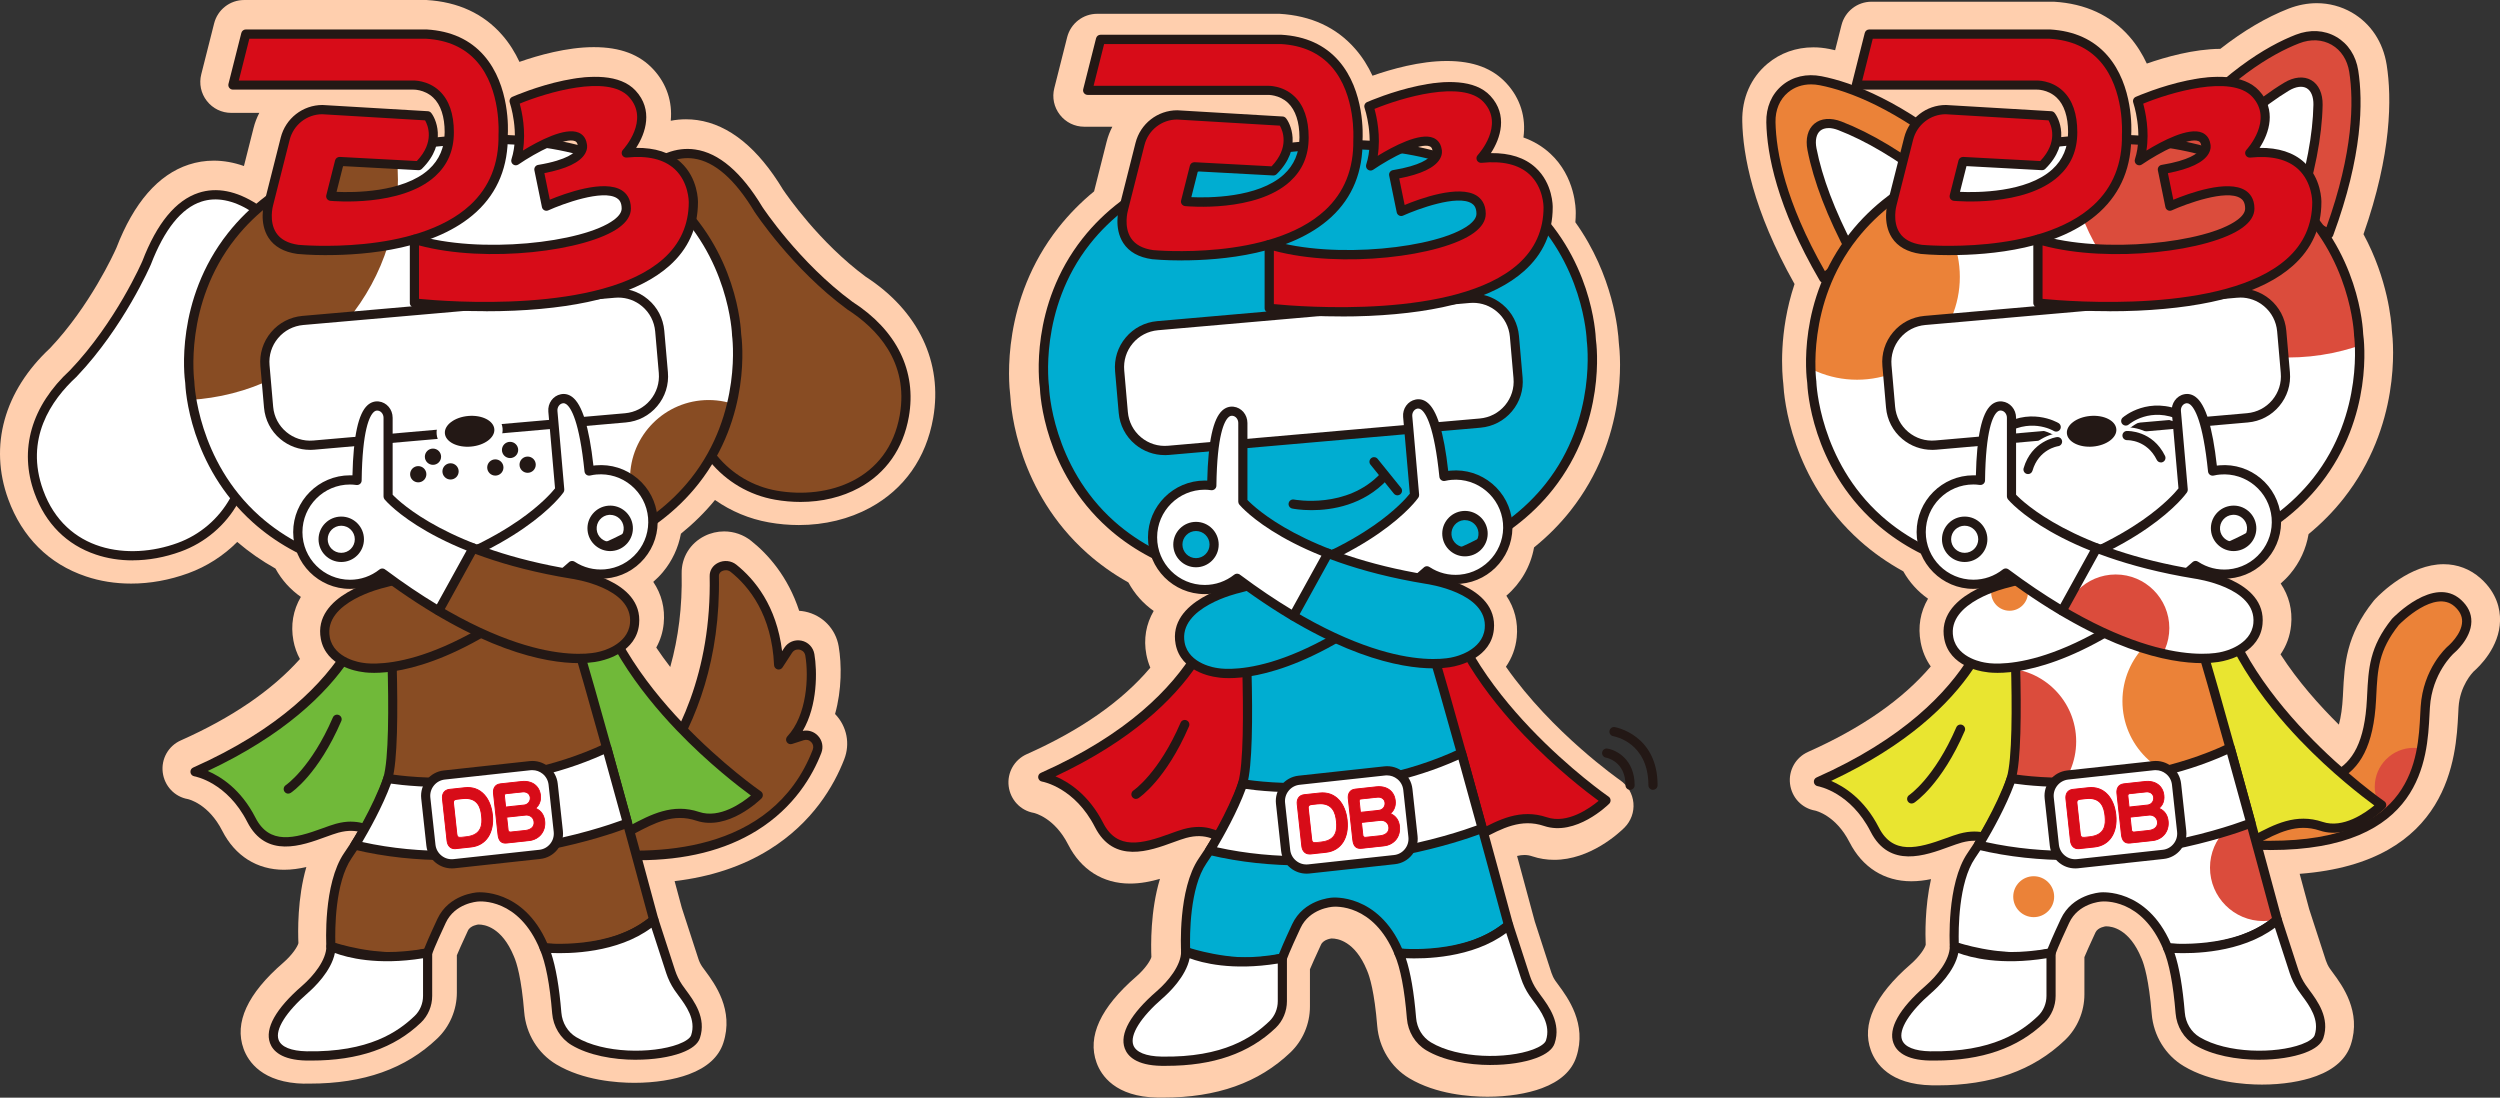 <?xml version="1.0" encoding="UTF-8"?>
<svg id="b" data-name="レイヤー 2" xmlns="http://www.w3.org/2000/svg" xmlns:xlink="http://www.w3.org/1999/xlink" viewBox="0 0 510.77 224.26">
  <rect x="0" y="0" width="510.77" height="224.26" fill="#333333" stroke="none"/>
  <defs>
    <clipPath id="d">
      <path d="m90.76,28.85c-58.59,5.13-51.97,49.27-51.97,49.27,0,0,1.15,44.62,59.74,39.5,58.59-5.13,51.97-49.27,51.97-49.27,0,0-1.15-44.62-59.74-39.5Z" fill="none"/>
    </clipPath>
    <clipPath id="e">
      <path d="m458.76,160.1s.28.15.81.17c14.86.51,24.01.65,24.94-17.35.3-5.81.31-10.14,4.89-15.86,0,0,7.84-8.22,12.72-3.86,4.89,4.36-1.43,9.59-1.43,9.59,0,0-4.73,4.18-5.19,11.7-.55,8.98.2,29.14-33.9,28.21l-2.85-12.59Z" fill="none"/>
    </clipPath>
    <clipPath id="f">
      <path d="m419.21,107.98c-3.69,1.57-7.48,4.09-8.28,7.92,0,0,2.27,35.6,0,43.13,0,0-1.39,5.85-8.17,15.78-4.17,6.11-3.46,18.53-3.46,18.53,0,0,10.79,3.77,19.75,1.32,0,0,.42-1.31,2.85-6.51,2.14-4.58,7.36-4.89,7.36-4.89,0,0,8.93-1.02,13.61,10.38,0,0,13.03,2.04,22.39-5.7,0,0-17.29-64.47-21.07-73.46,0,0-.92-4.91-8.64-7.41-5.35-1.73-11.16-1.31-16.33.9Z" fill="none"/>
    </clipPath>
    <clipPath id="g">
      <path d="m422.15,28.85c-58.59,5.13-51.97,49.27-51.97,49.27,0,0,1.15,44.62,59.74,39.5,58.59-5.13,51.97-49.27,51.97-49.27,0,0-1.15-44.62-59.74-39.5Z" fill="none"/>
    </clipPath>
    <clipPath id="h">
      <path d="m453.51,96.01c-.49.04-.96.13-1.42.23-1.35-13.32-3.88-15.12-5.64-14.76-1.16.23-1.9,1.38-1.8,2.56l1.4,16.03s-8.4,12.04-36.03,19.08c0,0-13.41,2.98-11.86,11.23.98,5.2,7.43,5.95,7.43,5.95,0,0,15.67,3.65,43-20.77h0c1.94,1.26,4.29,1.92,6.78,1.71,5.87-.51,10.21-5.69,9.69-11.55-.51-5.87-5.69-10.21-11.55-9.69Z" fill="none"/>
    </clipPath>
    <clipPath id="i">
      <path d="m403.19,98.04c.49,0,.96.04,1.43.11.18-13.38,2.55-15.4,4.34-15.2,1.17.13,2.01,1.21,2.01,2.39v16.09s9.42,11.26,37.56,15.86c0,0,13.62,1.8,12.79,10.15-.52,5.27-6.88,6.58-6.88,6.58,0,0-15.29,5.01-44.64-16.95h0c-1.82,1.43-4.11,2.29-6.61,2.29-5.89,0-10.66-4.77-10.66-10.66,0-5.89,4.77-10.66,10.66-10.66Z" fill="none"/>
    </clipPath>
  </defs>
  <g id="c" data-name="レイヤー 3">
    <g>
      <path d="m62.23,221.41c-8.65-.16-11.52-4.53-12.46-7.12-1.94-5.34.78-11.26,8.09-17.59,1.98-1.72,2.98-3.41,3.11-4.01-.1-2.23-.24-9.17,1.62-15.55-1.45.33-2.99.56-4.56.56-5.52,0-10.01-2.83-12.63-7.98-2.8-5.49-6.85-6.42-7.02-6.46-2.7-.47-4.78-2.67-5.13-5.45-.34-2.78,1.15-5.42,3.71-6.55,10.41-4.63,18.57-10.2,24.32-16.62-.63-1.15-1.08-2.41-1.33-3.74-.6-3.21-.06-6.25,1.52-8.95-2.13-1.49-3.92-3.46-5.19-5.79-2.82-1.58-5.44-3.41-7.81-5.44-2.82,2.83-6.25,5.03-10.02,6.4-3.86,1.4-7.78,2.11-11.67,2.11-3.23,0-6.33-.49-9.23-1.47-7.55-2.53-13.03-7.99-15.87-15.78-3.96-10.87-.84-22.1,8.53-30.83,8.17-8.61,13.12-19.48,13.57-20.51,3.57-9.25,8.55-14.97,14.79-17.01,1.65-.54,3.36-.81,5.1-.81,2.03,0,4.1.37,6.17,1.1l1.97-7.79c.27-1.08.67-2.11,1.17-3.07h-5.73c-1.97,0-3.78-.89-4.99-2.44-1.21-1.55-1.62-3.54-1.14-5.44l2.63-10.4c.71-2.81,3.23-4.78,6.13-4.78h36.95c.11,0,.21,0,.32,0,6.43.38,11.62,2.78,15.43,7.13,1.52,1.73,2.67,3.62,3.55,5.51,3.8-1.33,9.7-3.01,15.18-3.01s9.39,1.53,12.18,4.55c2.73,2.95,3.92,6.64,3.55,10.49,1.04-.2,2.07-.3,3.11-.3.76,0,1.53.05,2.29.16,6.5.92,12.41,5.7,17.54,14.21.78,1.15,7.4,10.78,16.91,17.81,10.76,6.97,15.77,17.49,13.76,28.88-1.44,8.16-5.9,14.49-12.89,18.3-4.25,2.31-9.28,3.54-14.54,3.54-2.04,0-4.11-.18-6.16-.55-3.95-.7-7.7-2.27-10.98-4.57-2.03,2.49-4.37,4.79-6.96,6.89-.53,2.87-1.8,5.59-3.69,7.85-.6.72-1.26,1.38-1.96,1.99,1.69,2.5,2.44,5.4,2.13,8.53-.17,1.75-.69,3.4-1.52,4.89.88,1.32,1.84,2.64,2.86,3.97,1.68-5.99,2.47-12.39,2.33-19.11-.06-3.26,1.74-6.19,4.71-7.66,1.22-.61,2.6-.93,3.97-.93,2,0,3.96.68,5.51,1.92,3.42,2.72,7.51,7.25,9.82,14.3.4.03.8.08,1.2.16,3.57.74,6.26,3.53,6.87,7.1.62,3.65.65,8.88-.74,13.83.03.03.05.05.08.08,2.34,2.48,3.03,5.99,1.8,9.16-2.08,5.37-6.42,12.94-15.34,18.48-5.48,3.4-11.95,5.55-19.32,6.42.77,2.86,1.3,4.81,1.47,5.46l3.39,10.43c.18.57.45,1.11.79,1.61.17.25.37.53.6.82,1.94,2.62,5.93,8.01,3.69,14.77-.94,2.85-3.31,4.99-7.02,6.37-3.03,1.13-6.98,1.75-11.12,1.75-3.61,0-10.49-.49-15.98-3.77-3.74-2.24-6.19-6.23-6.55-10.68-.57-6.99-1.54-10.08-2.07-11.3-.02-.04-.03-.08-.05-.12-2.47-6-6.08-6.47-7.13-6.47-.05,0-.16,0-.16,0,.01,0-1.58.17-2.09,1.25-1.23,2.63-1.9,4.18-2.26,5.03v7.62c0,3.53-1.45,6.93-3.97,9.35-6.5,6.22-15.04,9.25-26.09,9.25-.36,0-.72,0-1.09,0Z" fill="#ffcfae"/>
      <path d="m394.7,221.74c-8.65-.16-11.52-4.53-12.46-7.12-1.94-5.33.78-11.25,8.09-17.59,1.98-1.72,2.98-3.41,3.11-4.01-.09-1.97-.2-7.69,1.08-13.41-1.29.27-2.64.44-4.02.44-5.52,0-10-2.83-12.63-7.98-2.8-5.49-6.86-6.42-7.03-6.46-2.7-.47-4.78-2.67-5.12-5.45-.34-2.78,1.15-5.41,3.7-6.55,10.88-4.84,19.29-10.69,25.05-17.45-1.02-1.45-1.72-3.11-2.06-4.93-.6-3.19-.07-6.22,1.5-8.91-2.05-1.44-3.79-3.34-5.05-5.59-3.22-1.77-6.19-3.85-8.84-6.22-14.08-12.57-15.53-29.18-15.68-32.15-.23-1.9-1.01-10.42,2.3-20.33-8.56-15.22-10.55-26.43-10.68-33.24-.09-4.74,1.74-8.92,5.16-11.78,2.61-2.19,5.85-3.34,9.37-3.34,1.06,0,2.13.11,3.2.32.41.08.82.17,1.24.27l1.3-5.13c.71-2.81,3.23-4.78,6.13-4.78h36.95c.11,0,.21,0,.32,0,6.43.38,11.62,2.78,15.43,7.13,1.52,1.73,2.67,3.62,3.55,5.51,3.76-1.31,9.58-2.98,15.02-3.01,4.72-3.69,9.41-6.45,13.95-8.22,1.89-.73,3.83-1.11,5.76-1.11,2.52,0,4.99.66,7.15,1.9,3.86,2.23,6.39,6.03,7.13,10.71,1.05,6.73,1.04,18.12-4.74,34.59,4.97,9.18,5.69,17.71,5.79,19.62.37,2.94,1.82,19.56-9.86,34.38-2.07,2.63-4.47,5.07-7.15,7.27-.5,2.97-1.78,5.78-3.74,8.11-.6.72-1.26,1.38-1.96,1.99,1.69,2.5,2.44,5.4,2.13,8.53-.22,2.19-.95,4.2-2.16,5.94,3.54,5.49,7.91,10.4,11.92,14.36.43-1.56.7-3.48.82-5.78l.04-.79c.29-5.72.58-11.64,6.22-18.69.03-.04.07-.08.1-.12.07-.08.17-.19.26-.29h0c1.13-1.19,7.11-7.11,13.96-7.11,2.83,0,5.44,1,7.56,2.89,3.35,2.99,4.01,6.35,3.97,8.63-.1,5.46-4.3,9.45-5.42,10.42-.2.21-2.79,2.88-3.06,7.33-.02.37-.07,1.35-.07,1.35-.43,8.49-1.54,30.31-32.39,32.64.97,3.57,1.65,6.1,1.91,7.08l.06.21,3.39,10.43c.19.57.45,1.11.79,1.61.17.26.39.54.62.86,1.92,2.59,5.91,7.98,3.67,14.74-.95,2.85-3.31,5-7.02,6.38-3.03,1.13-6.98,1.75-11.12,1.75-3.61,0-10.49-.49-15.98-3.77-3.74-2.23-6.18-6.22-6.55-10.67-.57-6.99-1.54-10.08-2.06-11.3-.01-.04-.03-.07-.05-.11-2.47-6.01-6.08-6.48-7.13-6.48-.05,0-.12,0-.16,0h0s-1.58.17-2.09,1.25c-1.22,2.62-1.9,4.18-2.26,5.04v7.61c0,3.53-1.45,6.93-3.97,9.34-6.5,6.22-15.04,9.25-26.09,9.25-.36,0-.72,0-1.09,0Z" fill="#ffcfae"/>
      <path d="m236.5,224.25c-8.65-.16-11.52-4.53-12.46-7.13-1.94-5.34.78-11.25,8.09-17.59,1.98-1.72,2.97-3.41,3.11-4.01-.1-2.27-.23-9.47,1.75-15.96-1.89.54-3.97.96-6.13.96-5.52,0-10.01-2.83-12.63-7.98-2.8-5.49-6.85-6.42-7.02-6.46-2.7-.47-4.78-2.67-5.13-5.45-.34-2.78,1.15-5.41,3.7-6.55,10.99-4.89,19.47-10.82,25.24-17.67-.36-.85-.63-1.74-.81-2.68-.6-3.19-.07-6.22,1.5-8.91-2.12-1.49-3.89-3.46-5.17-5.82-3.08-1.72-5.92-3.74-8.45-6-14.07-12.56-15.53-29.18-15.68-32.14-.37-2.95-1.81-19.57,9.86-34.38,2.12-2.68,4.55-5.16,7.26-7.38l2.56-10.14c.27-1.08.67-2.11,1.17-3.07h-5.73c-1.96,0-3.77-.88-4.98-2.43-1.22-1.57-1.63-3.54-1.15-5.44l2.63-10.42c.72-2.82,3.24-4.78,6.13-4.78h36.95c.11,0,.21,0,.32,0,6.43.38,11.62,2.78,15.43,7.14,1.52,1.73,2.67,3.61,3.55,5.51,3.8-1.33,9.69-3.01,15.18-3.01s9.39,1.53,12.18,4.55c2.87,3.1,4.04,7.02,3.48,11.08,2.06.73,3.88,1.82,5.44,3.25,5.22,4.78,5.26,11.45,5.25,12.19,0,.61-.03,1.24-.08,1.88,7.78,10.89,8.76,22.24,8.87,24.54.37,2.94,1.82,19.56-9.86,34.38-2.14,2.72-4.64,5.24-7.45,7.51-.7,3.92-2.75,7.38-5.66,9.87,1.68,2.5,2.43,5.39,2.12,8.52-.22,2.19-.98,4.22-2.21,5.99,9.42,13.48,23.18,23.07,23.33,23.18,1.56,1.08,2.55,2.77,2.72,4.64.17,1.87-.5,3.71-1.83,5.05-1.12,1.11-7,6.58-14.36,6.58-1.54,0-3.05-.24-4.48-.72-.55-.19-1.08-.27-1.61-.27-.48,0-.97.07-1.49.2,1.91,7.03,3.29,12.15,3.62,13.39l3.4,10.48c.19.57.45,1.11.79,1.61.16.24.36.51.58.8,1.96,2.65,5.95,8.03,3.71,14.79-.94,2.85-3.31,4.99-7.02,6.37-3.03,1.13-6.98,1.75-11.12,1.75-3.61,0-10.49-.49-15.98-3.77-3.74-2.23-6.18-6.22-6.55-10.67-.57-6.99-1.54-10.08-2.06-11.3-.02-.04-.03-.08-.05-.12-2.47-6-6.08-6.47-7.13-6.47-.03,0-.14,0-.14,0,0,0-1.6.17-2.11,1.26-1.22,2.62-1.9,4.19-2.26,5.03v7.62c0,3.53-1.45,6.93-3.97,9.35-6.5,6.22-15.03,9.25-26.09,9.25-.36,0-.72,0-1.09,0Z" fill="#ffcfae"/>
      <g>
        <g>
          <path d="m117.78,173.78s29.21-18.56,28.16-56.09c-.05-1.89,2.43-2.78,3.91-1.6,3.62,2.88,8.75,8.86,9.23,19.76l1.95-2.99c1.2-1.85,4.05-1.26,4.42.92.77,4.48.41,12.7-3.92,17.32l2.39-.77c1.94-.63,3.74,1.28,3.01,3.18-3.31,8.56-14.37,25.7-49.15,20.27Z" fill="#884c23"/>
          <path d="m130.4,175.76c-4,0-8.26-.35-12.77-1.05-.4-.06-.71-.37-.78-.77-.07-.4.12-.79.47-.99.28-.16,28.45-16.06,27.67-55.24-.02-1.16.62-2.18,1.71-2.72,1.22-.61,2.69-.46,3.73.37,3.74,2.99,8.23,8.41,9.36,17.68l.45-.69c.76-1.17,2.13-1.74,3.5-1.46,1.37.28,2.4,1.36,2.64,2.73.59,3.44.68,10.51-2.38,15.71,1.14-.24,2.3.13,3.11.99.9.95,1.16,2.3.69,3.52-1.78,4.6-5.51,11.09-13.15,15.84-6.51,4.04-14.63,6.07-24.25,6.07Zm-9.99-2.56c12.59,1.56,37.29,1.58,45.64-20.03.21-.55.1-1.13-.3-1.55-.4-.43-.98-.57-1.54-.39l-2.39.77c-.41.13-.85-.03-1.08-.39-.23-.36-.18-.83.11-1.15,4.04-4.3,4.41-12.23,3.68-16.52-.16-.93-.93-1.16-1.17-1.21-.23-.05-1.03-.14-1.54.65l-1.95,2.99c-.22.34-.64.5-1.03.39-.39-.11-.67-.46-.69-.86-.46-10.27-5.08-16.04-8.88-19.07-.54-.43-1.26-.39-1.73-.16-.25.12-.67.42-.66,1,.67,33.79-19.66,50.79-26.47,55.52Z" fill="#231815"/>
        </g>
        <g>
          <path d="m76.5,118.7s.41,22.5-36.13,38.74c0,0,6.59-.32,10.98,10.04,3.6,8.5,13.06,2.95,17.52,1.73,9.73-2.65,1.75,6.26,13.84,1.98,6.82-2.41,22.81-5.65,32.57,0,9.76,5.65,16.7-7.96,27.27-4.42,6,2.01,12.36-4.33,12.36-4.33,0,0-31.24-21.42-34.32-47.1l-44.1,3.34Z" fill="#70b939"/>
          <path d="m86.54,175.6c-3.68,0-6.14-1.68-8.38-3.21-2.66-1.82-4.95-3.38-9.04-2.27-.73.2-1.62.53-2.57.87-4.85,1.78-12.19,4.47-16.04-3.08-4.11-8.05-10.56-9.26-10.83-9.31-.41-.07-.72-.4-.77-.81s.17-.81.55-.97c35.48-15.77,36.1-37.9,36.1-38.13,0-.49.38-.89.87-.93l44.1-3.34c.5-.04.94.33,1,.83,2.99,24.95,33.61,46.22,33.92,46.43.23.16.38.41.4.69.02.28-.07.55-.27.75-.28.28-6.85,6.72-13.32,4.55-4.68-1.57-8.56.48-12.66,2.65-4.54,2.41-9.24,4.89-14.78,1.69-7.37-4.27-13.09-1.7-18.63.79-1.47.66-2.86,1.28-4.27,1.78-2.05.73-3.82,1.02-5.36,1.02Zm-14.83-7.73c3.15,0,5.36,1.51,7.51,2.97,3.09,2.11,6.02,4.1,12.06,1.97,1.35-.48,2.7-1.08,4.13-1.72,5.69-2.55,12.14-5.45,20.34-.7,4.64,2.69,8.49.64,12.96-1.72,4.27-2.26,8.69-4.6,14.14-2.78,4.18,1.4,8.72-1.83,10.56-3.36-2.36-1.73-8.69-6.56-15.18-13.35-7.41-7.74-16.53-19.65-18.45-32.82l-42.39,3.21c-.39,4.33-3.9,23.36-34.95,37.95,2.61,1.11,6.77,3.69,9.75,9.53,2.86,5.61,7.91,4.3,13.72,2.17.99-.36,1.92-.7,2.72-.92,1.13-.31,2.15-.44,3.09-.44Z" fill="#231815"/>
          <path d="m58.9,162.15c-.31,0-.61-.15-.79-.43-.28-.43-.16-1.01.27-1.3.07-.05,5.18-3.53,9.63-13.84.2-.48.76-.7,1.23-.49.48.21.7.76.49,1.23-4.71,10.91-10.1,14.52-10.33,14.67-.16.1-.34.15-.51.15Z" fill="#231815"/>
        </g>
        <g>
          <path d="m87.53,107.98c-3.69,1.57-7.48,4.09-8.28,7.92,0,0,2.27,35.6,0,43.13,0,0-1.39,5.85-8.17,15.78-4.17,6.11-3.46,18.53-3.46,18.53,0,0,10.79,3.77,19.75,1.32,0,0,.42-1.31,2.85-6.51,2.14-4.58,7.36-4.89,7.36-4.89,0,0,8.93-1.02,13.61,10.38,0,0,13.03,2.04,22.39-5.7,0,0-17.29-64.47-21.07-73.46,0,0-.92-4.91-8.64-7.41-5.35-1.73-11.16-1.31-16.33.9Z" fill="#884c23"/>
          <path d="m80.6,196.44c-6.87,0-12.96-2.09-13.29-2.21-.36-.12-.61-.45-.63-.83-.03-.52-.68-12.81,3.62-19.11,6.58-9.62,8.02-15.41,8.03-15.47,2.21-7.34,0-42.5-.02-42.85,0-.08,0-.17.02-.25.74-3.52,3.71-6.41,8.83-8.6h0c5.52-2.35,11.56-2.68,16.99-.93,7.61,2.46,9.06,7.2,9.26,8.01,3.82,9.22,20.37,70.87,21.08,73.5.1.36-.02.73-.31.97-9.58,7.91-22.59,5.99-23.14,5.9-.32-.05-.6-.27-.72-.57-4.34-10.56-12.3-9.84-12.64-9.81-.24.02-4.74.35-6.61,4.35-2.35,5.03-2.8,6.39-2.81,6.41-.1.3-.34.53-.65.62-2.3.63-4.7.86-7.01.86Zm-12.07-3.79c2.31.71,10.83,3.03,18.12,1.23.3-.76,1.03-2.53,2.71-6.13,2.35-5.03,7.92-5.41,8.15-5.43.05,0,9.36-.93,14.32,10.45,2.4.25,12.82.94,20.67-5.18-1.75-6.52-17.35-64.37-20.87-72.75-.03-.06-.05-.13-.06-.19-.04-.17-.98-4.41-8.01-6.68-5-1.61-10.57-1.31-15.68.87h0c-3.08,1.31-6.89,3.61-7.71,7.13.17,2.74,2.19,35.88-.05,43.33-.04.19-1.49,6.08-8.29,16.04-3.42,5-3.39,14.72-3.32,17.3Z" fill="#231815"/>
        </g>
        <g>
          <path d="m111.18,193.65s14.07,1.5,22.39-5.7l3.44,10.59c.37,1.13.89,2.2,1.55,3.19,1.46,2.18,4.95,5.77,3.53,10.07-1.3,3.91-16.87,5.7-24.86.91-2.03-1.22-3.3-3.4-3.49-5.76-.28-3.48-.93-9.51-2.56-13.29Z" fill="#fff"/>
          <path d="m129.97,216.52c-4.72,0-9.73-.92-13.21-3.01-2.25-1.35-3.73-3.77-3.95-6.49-.48-5.92-1.32-10.29-2.49-13-.13-.31-.09-.66.11-.93.2-.27.52-.41.86-.38.14.02,13.77,1.37,21.68-5.48.24-.21.56-.28.87-.19.3.08.54.31.64.61l3.44,10.59c.34,1.04.82,2.03,1.44,2.95.22.32.48.68.76,1.06,1.69,2.28,4.24,5.73,2.88,9.83-.4,1.22-1.68,2.24-3.78,3.02-2.45.91-5.77,1.41-9.24,1.41Zm-17.38-21.83c.97,2.88,1.67,6.97,2.1,12.18.17,2.12,1.31,4,3.04,5.03,5.58,3.34,15.46,3.44,20.83,1.45,1.46-.54,2.45-1.23,2.65-1.85,1.05-3.18-1.06-6.04-2.61-8.12-.3-.41-.58-.79-.81-1.13-.71-1.06-1.27-2.21-1.67-3.42l-3.02-9.29c-6.98,5.2-16.79,5.32-20.52,5.16Z" fill="#231815"/>
        </g>
        <g>
          <path d="m67.62,193.34s6.95,3.66,19.75,1.32v8.81c0,1.8-.71,3.53-2.01,4.77-4.05,3.88-10.52,7.7-22.7,7.49-8.38-.15-9.65-5.53-.33-13.61,2.5-2.17,5.3-5.6,5.3-8.79Z" fill="#fff"/>
          <path d="m63.64,216.68c-.33,0-.67,0-1,0-5.14-.09-6.91-2-7.48-3.58-1.08-2.98,1.18-7.02,6.55-11.68,2.4-2.08,4.97-5.3,4.97-8.07,0-.33.17-.63.45-.8.28-.17.63-.18.92-.03.1.05,6.89,3.47,19.14,1.23.27-.05.56.02.77.2.21.18.34.44.34.72v8.81c0,2.06-.84,4.05-2.3,5.45-5.45,5.21-12.77,7.75-22.37,7.75Zm4.78-21.98c-.75,3.76-4.31,7.11-5.48,8.13-4.53,3.93-6.78,7.53-6.02,9.62.53,1.45,2.57,2.28,5.75,2.34,12.74.22,18.68-4.01,22.04-7.22,1.1-1.05,1.72-2.54,1.72-4.09v-7.7c-9.4,1.51-15.53-.15-18.01-1.08Z" fill="#231815"/>
        </g>
        <g>
          <path d="m79.25,159.04s22.33,2.24,44.71-6.25l4.24,15.36s-27.05,12.85-55.69,4.5c0,0,4.54-7.27,6.73-13.61Z" fill="#fff"/>
          <path d="m91.41,175.73c-6.14,0-12.62-.6-19.11-2.16-.29-.07-.54-.28-.65-.56-.11-.28-.09-.6.07-.85.04-.07,4.51-7.26,6.64-13.42.15-.44.6-.71,1.06-.62.22.04,22.44,4.01,44.14-6.18.25-.12.54-.12.79,0,.25.12.44.34.51.6l4.24,15.36c.13.46-.11.94-.55,1.12-.21.09-16.78,6.71-37.15,6.71Zm-17.42-3.7c24.42,5.41,48.49-2.76,53.08-4.45l-3.72-13.47c-19.59,8.81-39.32,6.59-43.47,5.99-1.75,4.75-4.59,9.75-5.88,11.94Z" fill="#231815"/>
        </g>
        <g>
          <rect x="87.44" y="157.33" width="26.16" height="18.22" rx="4.26" ry="4.26" transform="translate(-17.44 11.87) rotate(-6.22)" fill="#fff"/>
          <path d="m92.28,177.42c-1.18,0-2.31-.4-3.25-1.15-1.09-.87-1.77-2.11-1.92-3.49l-1.05-9.64c-.31-2.85,1.76-5.42,4.61-5.73l17.54-1.91c1.38-.15,2.73.25,3.82,1.12,1.09.87,1.77,2.11,1.92,3.49l1.05,9.64c.15,1.38-.25,2.73-1.12,3.82-.87,1.09-2.11,1.77-3.49,1.92l-17.54,1.91c-.19.02-.38.03-.57.03Zm16.49-20.08c-.12,0-.24,0-.36.02l-17.54,1.91c-.88.1-1.67.53-2.23,1.23s-.81,1.56-.72,2.44l1.05,9.64c.1.88.53,1.67,1.23,2.23.69.56,1.56.81,2.44.72l17.54-1.91s0,0,0,0c.88-.09,1.67-.53,2.23-1.22.56-.69.81-1.56.72-2.44l-1.05-9.64c-.1-.88-.53-1.67-1.22-2.23-.6-.48-1.32-.74-2.08-.74Z" fill="#231815"/>
        </g>
        <g>
          <g>
            <path d="m94.95,160.94c3.38-.37,5.3,2.28,5.65,5.51.39,3.58-1.21,6.26-4.33,6.6l-3.13.34c-1.14.12-1.71-.67-1.81-1.61l-.93-8.54c-.1-.95.28-1.83,1.42-1.96l3.13-.34Zm.36,10.02c3.26-.36,3.26-2.72,3.1-4.25-.18-1.64-.72-3.88-3.94-3.53l-1.07.12c-.8.09-.77.46-.72.93l.66,6.1c.05.48.12.84.91.76l1.07-.12Z" fill="#d70c18"/>
            <path d="m92.91,173.49c-.45,0-.84-.15-1.13-.45-.3-.3-.48-.74-.54-1.26l-.93-8.54c-.06-.53.03-.99.26-1.35.26-.4.69-.65,1.24-.71l3.13-.34c1.61-.18,3.01.32,4.04,1.44.92.99,1.53,2.47,1.71,4.16.41,3.73-1.33,6.36-4.42,6.7l-3.13.34c-.08,0-.16.01-.23.01Zm2.05-12.46l-3.13.34c-.51.06-.88.26-1.11.62-.2.32-.28.75-.23,1.23l.93,8.54c.05.48.22.87.49,1.14.3.31.71.43,1.21.38l3.13-.34c2.98-.32,4.64-2.87,4.25-6.49-.18-1.65-.77-3.08-1.67-4.05-.99-1.07-2.34-1.54-3.88-1.38h0Zm-.94,10.14c-.23,0-.39-.05-.52-.15-.2-.16-.24-.41-.27-.71l-.66-6.1c-.03-.23-.05-.47.05-.67.11-.21.35-.33.75-.37l1.07-.12c1.46-.16,2.53.2,3.2,1.05.59.76.76,1.77.85,2.56.19,1.7.06,4-3.18,4.36l-1.07.12c-.08,0-.16.01-.22.01Zm1.1-7.95c-.21,0-.42.01-.65.04l-1.07.12c-.44.05-.56.18-.61.27-.07.13-.06.32-.03.56l.66,6.1c.03.26.06.47.2.58.12.09.31.13.6.09l1.07-.12c3.04-.33,3.2-2.39,3.01-4.15-.08-.77-.25-1.75-.81-2.47-.53-.68-1.31-1.02-2.38-1.02Z" fill="#e50012"/>
          </g>
          <g>
            <path d="m103.6,172.24c-1.23.13-1.72-.54-1.85-1.74l-.92-8.4c-.1-.95.28-1.83,1.42-1.96l4.3-.47c2.24-.24,3.68,1,3.88,2.83.03.31.18,1.66-1,2.66,1.12.47,1.74,1.39,1.87,2.61.23,2.14-1.14,3.76-3.2,3.99l-4.5.49Zm3.49-7.75c.77-.08,1.31-.76,1.23-1.56-.09-.86-.88-1.19-1.54-1.12l-3.42.37c-.28.03-.33.27-.3.5l.24,2.23,3.79-.41Zm-3.28,5.13c.02.2.2.41.49.38l3.07-.33c.91-.1,1.86-.62,1.74-1.76-.13-1.2-1.26-1.42-1.61-1.38l-3.98.43.29,2.66Z" fill="#d70c18"/>
            <path d="m103.3,172.35c-.99,0-1.51-.59-1.65-1.84l-.92-8.4c-.1-.91.24-1.92,1.5-2.06l4.3-.47c1.1-.12,2.06.11,2.77.65.69.53,1.11,1.31,1.21,2.25.14,1.32-.4,2.15-.92,2.64,1.04.48,1.66,1.39,1.79,2.62.23,2.14-1.15,3.86-3.29,4.09l-4.5.49c-.11.01-.21.02-.31.02Zm3.8-12.62c-.18,0-.36.01-.54.03l-4.3.47c-.95.1-1.45.8-1.34,1.85l.92,8.4c.14,1.26.68,1.77,1.75,1.66l4.5-.49c2.06-.23,3.34-1.82,3.12-3.88-.13-1.22-.76-2.09-1.81-2.53l-.14-.06.12-.1c.52-.44,1.11-1.24.97-2.57-.1-.9-.49-1.63-1.14-2.13-.56-.43-1.28-.65-2.1-.65Zm-2.85,10.36c-.3,0-.5-.23-.53-.47l-.3-2.75,4.07-.44c.41-.04,1.58.22,1.71,1.46.13,1.21-.9,1.76-1.82,1.86l-3.07.33s-.04,0-.07,0Zm-.34-.49c.01.13.14.32.39.3l3.07-.33c.88-.1,1.77-.58,1.65-1.66-.12-1.1-1.15-1.33-1.51-1.3l-3.88.42.28,2.56Zm-.69-4.6l-.25-2.32c-.02-.19.01-.35.1-.45.07-.09.17-.14.29-.15l3.42-.37c.75-.09,1.54.31,1.64,1.21.09.84-.48,1.58-1.31,1.67l-3.89.42Zm3.75-3.12c-.06,0-.11,0-.17,0l-3.42.37c-.07,0-.13.03-.16.08-.07.08-.07.22-.06.32l.23,2.13,3.7-.4c.72-.08,1.23-.72,1.15-1.46-.08-.71-.67-1.05-1.26-1.05Z" fill="#e50012"/>
          </g>
        </g>
        <g>
          <g>
            <g>
              <path d="m52.06,42.54c-6.38-4.12-15.62-5.74-22.11,11.17,0,0-5.34,12.51-14.95,22.57h0c-6.11,5.62-10.79,13.92-7.06,24.18,4.63,12.71,17.66,15.36,28.66,11.35,4.98-1.81,8.86-5.3,11.26-9.59h0c14.6-21.83,4.21-59.69,4.21-59.69Z" fill="#fff"/>
              <path d="m27.09,114.49c-2.62,0-5.16-.39-7.51-1.19-5.94-1.99-10.27-6.32-12.52-12.52-3.24-8.91-.66-17.84,7.26-25.15,0,0,0,0,0,0,9.37-9.82,14.72-22.17,14.77-22.29,2.96-7.72,6.83-12.42,11.48-13.94,3.69-1.21,7.73-.42,12,2.34.19.12.34.32.4.54.03.1,2.63,9.7,3.4,21.85.71,11.26-.05,27.09-7.71,38.58-2.59,4.63-6.76,8.17-11.74,9.98-3.27,1.19-6.61,1.79-9.83,1.79Zm-11.37-37.6s-.06.06-.09.09c-5.21,4.79-10.62,12.7-6.81,23.17,4.59,12.61,17.45,14.44,27.45,10.79,4.57-1.66,8.39-4.92,10.76-9.17.01-.02.03-.04.04-.06,13.45-20.12,5.16-54.73,4.18-58.58-3.66-2.28-7.06-2.93-10.1-1.94-4.09,1.33-7.56,5.66-10.33,12.86-.07.16-5.52,12.77-15.11,22.84Z" fill="#231815"/>
            </g>
            <g>
              <path d="m131.24,35.61c5.57-5.17,14.39-8.36,23.72,7.16,0,0,7.43,11.39,18.64,19.63h0c7,4.48,13.05,11.83,11.15,22.59-2.35,13.32-14.72,18.19-26.25,16.16-5.22-.92-9.65-3.68-12.75-7.49h0c-18.17-18.97-14.51-58.06-14.51-58.06Z" fill="#884c23"/>
              <path d="m163.56,102.55c-1.72,0-3.46-.15-5.22-.46-5.22-.92-9.94-3.69-13.29-7.79-9.55-9.99-13.04-25.45-14.3-36.66-1.35-12.1-.45-22.01-.44-22.11.02-.23.13-.44.3-.6,3.73-3.46,7.57-4.94,11.41-4.39,4.85.69,9.47,4.64,13.75,11.76.06.08,7.46,11.31,18.39,19.36,9.08,5.83,13.17,14.18,11.52,23.51-1.15,6.49-4.66,11.51-10.16,14.5-3.49,1.9-7.62,2.88-11.96,2.88Zm-31.41-66.49c-.3,3.96-2.46,39.48,14.28,56.96.02.02.03.04.05.06,3.07,3.77,7.4,6.31,12.18,7.16,10.49,1.85,22.83-2.18,25.16-15.39,1.93-10.97-4.77-17.82-10.73-21.64-.03-.02-.07-.04-.09-.07-11.19-8.25-18.75-19.73-18.83-19.84-3.99-6.64-8.16-10.3-12.42-10.9-3.17-.45-6.4.78-9.6,3.67Z" fill="#231815"/>
            </g>
            <g>
              <g>
                <g>
                  <path d="m90.76,28.85c-58.59,5.13-51.97,49.27-51.97,49.27,0,0,1.15,44.62,59.74,39.5,58.59-5.13,51.97-49.27,51.97-49.27,0,0-1.15-44.62-59.74-39.5Z" fill="#fff"/>
                  <g clip-path="url(#d)" fill="none">
                    <g>
                      <circle cx="144.78" cy="97.79" r="16.06" fill="#884c23"/>
                      <circle cx="36.25" cy="36.72" r="45.05" fill="#884c23"/>
                    </g>
                  </g>
                  <path d="m89.44,118.97c-15.98,0-28.63-4.08-37.7-12.17-13.06-11.66-13.85-27.34-13.9-28.59-.18-1.24-2.11-16.83,8.72-30.57,8.9-11.3,23.74-17.93,44.11-19.72h0c20.37-1.78,36.13,2.17,46.86,11.76,13.05,11.66,13.85,27.34,13.9,28.59.18,1.24,2.11,16.83-8.72,30.57-8.9,11.3-23.74,17.93-44.11,19.72-3.17.28-6.22.42-9.17.42Zm1.32-90.12l.08.94c-19.81,1.73-34.2,8.12-42.78,18.98-10.55,13.37-8.37,29.05-8.35,29.21v.11c.01.16.59,15.98,13.3,27.32,10.33,9.21,25.61,13,45.42,11.27,19.81-1.73,34.2-8.12,42.78-18.98,10.55-13.37,8.37-29.05,8.35-29.21v-.11c-.01-.16-.59-15.98-13.3-27.32-10.33-9.21-25.61-13-45.42-11.27l-.08-.94Z" fill="#231815"/>
                </g>
                <g>
                  <rect x="54.35" y="62.63" width="80.96" height="25.57" rx="8.52" ry="8.52" transform="translate(-6.21 8.55) rotate(-5)" fill="#fff"/>
                  <path d="m63.35,91.91c-2.22,0-4.35-.77-6.07-2.21-1.94-1.62-3.12-3.91-3.34-6.42l-.74-8.49c-.22-2.52.55-4.97,2.18-6.91,1.63-1.94,3.91-3.12,6.42-3.34l63.67-5.57c2.53-.22,4.97.55,6.91,2.18,1.94,1.62,3.12,3.91,3.34,6.42l.74,8.49c.22,2.52-.55,4.97-2.18,6.91-1.62,1.94-3.91,3.12-6.42,3.34l-63.68,5.57c-.28.02-.56.04-.84.04Zm62.96-31.11c-.22,0-.45,0-.67.03l-63.68,5.57c-2.02.18-3.85,1.13-5.15,2.68-1.3,1.55-1.92,3.52-1.74,5.54l.74,8.49c.36,4.17,4.05,7.26,8.21,6.89l63.68-5.57c2.02-.18,3.85-1.13,5.15-2.68,1.3-1.55,1.92-3.52,1.75-5.54l-.74-8.49c-.18-2.02-1.13-3.85-2.68-5.15-1.38-1.16-3.08-1.77-4.86-1.77Z" fill="#231815"/>
                </g>
              </g>
              <g>
                <path d="m95.5,92.97c-1.35,0-2.64-.28-3.7-.82-1.52-.77-2.47-2.03-2.59-3.45-.24-2.7,2.54-5.08,6.31-5.41,3.78-.33,6.92,1.53,7.16,4.23h0c.12,1.42-.59,2.82-1.96,3.85-1.15.86-2.7,1.42-4.36,1.56-.29.03-.58.04-.86.04Zm.87-6.33c-.18,0-.37,0-.56.02-2.05.18-3.28,1.25-3.24,1.74.02.18.25.47.75.72.72.36,1.72.52,2.74.43,1.02-.09,1.98-.42,2.63-.9.45-.33.63-.66.61-.84-.04-.45-1.19-1.18-2.93-1.18Z" fill="#fff"/>
                <ellipse cx="95.94" cy="88.11" rx="5.07" ry="3.14" transform="translate(-7.31 8.7) rotate(-5)" fill="#231815"/>
                <g>
                  <circle cx="107.8" cy="94.94" r="1.66" fill="#231815"/>
                  <circle cx="101.2" cy="95.51" r="1.66" fill="#231815"/>
                  <circle cx="104.21" cy="91.93" r="1.66" fill="#231815"/>
                </g>
                <g>
                  <circle cx="92.05" cy="96.31" r="1.66" fill="#231815"/>
                  <circle cx="85.45" cy="96.89" r="1.66" fill="#231815"/>
                  <circle cx="88.46" cy="93.31" r="1.66" fill="#231815"/>
                </g>
              </g>
            </g>
          </g>
          <g>
            <g>
              <path d="m50.21,6.98l-2.63,10.41h36.73s7.48-.43,7.48,9.62c0,15.4-24.21,13.08-24.21,13.08l1.79-7.1,16.16.87h0c5.32-5.32,1.83-10.18,1.83-10.18l-21.47-1.27c-3.6,0-6.74,2.45-7.62,5.94l-3.39,13.4s-2.29,8.07,5.95,9.21c0,0,42.46,4.17,41.95-23.46,0,0,1.41-19.49-15.64-20.51h-36.95Z" fill="#d70c18"/>
              <path d="m105.04,20.64s2.21,6.41.34,12.19c0,0,12.8-8.75,13.59-3.25,0,0,1.15,2.9-8.87,5.04l1.54,7.51s16.31-7.4,16.31.48c0,6.92-28.7,11.13-43.28,6.29v13.01s56.99,6.03,56.99-20.63c0,0-1.06-12.19-13.71-10.02,0,0,5.83-6.31,1.22-12.11-6.59-8.3-24.14,1.49-24.14,1.49Z" fill="#d70c18"/>
            </g>
            <g>
              <path d="m66.8,52.13c-3.43,0-5.75-.22-6.05-.25-2.74-.38-4.71-1.49-5.89-3.3-1.99-3.06-.92-6.94-.88-7.1l3.38-13.38c.99-3.91,4.5-6.65,8.53-6.65l21.52,1.27c.24.01.46.12.63.29.78.82,3.59,6.13-1.85,11.49-.19.19-.44.28-.71.27l-15.39-.83-1.33,5.26c3.37.15,13.61.19,18.87-4.6,2.13-1.94,3.22-4.5,3.22-7.61s-.79-5.59-2.35-7.06c-1.84-1.73-4.11-1.62-4.13-1.62h-36.78c-.29,0-.56-.13-.74-.36-.18-.23-.24-.53-.17-.81l2.63-10.41c.11-.42.48-.71.91-.71h36.95c4.95.29,8.87,2.08,11.7,5.31,5.39,6.16,4.93,15.36,4.88,16.17.11,6.44-2.04,11.75-6.39,15.77-8.29,7.66-22.48,8.85-30.54,8.85Zm-.96-28.79c-3.12,0-5.88,2.15-6.66,5.23l-3.39,13.4c-.02.06-.89,3.27.64,5.6.87,1.33,2.4,2.15,4.53,2.45.2.02,23.91,2.21,35.1-8.12,3.95-3.65,5.89-8.49,5.79-14.39,0-.03,0-.06,0-.08,0-.09.59-9.14-4.42-14.85-2.48-2.83-5.96-4.4-10.33-4.66h-36.16s-2.15,8.53-2.15,8.53h35.52c.07,0,3.06-.15,5.48,2.13,1.95,1.84,2.94,4.68,2.94,8.43s-1.29,6.69-3.83,9.01c-6.95,6.31-20.82,5.07-21.41,5.01-.27-.03-.52-.17-.68-.39-.16-.22-.21-.51-.14-.77l1.79-7.1c.11-.43.5-.72.96-.71l15.74.84c3.73-3.91,2.24-7.34,1.69-8.31l-21.01-1.25Z" fill="#231815"/>
              <path d="m99.28,63.58c-8.34,0-14.65-.74-14.72-.74-.47-.06-.83-.46-.83-.93v-13.01c0-.3.14-.58.38-.76.24-.18.55-.23.83-.14,13,3.97,34.16,1.61,40.45-3.05,1.07-.79,1.62-1.58,1.62-2.35,0-1.33-.55-1.84-.97-2.11-2.88-1.86-11.1,1.17-14.02,2.49-.26.12-.56.11-.81-.02-.25-.13-.44-.37-.49-.65l-1.54-7.51c-.05-.25,0-.51.15-.72.14-.21.37-.35.62-.39,6.07-1.01,7.59-2.6,7.96-3.23.18-.31.18-.56.18-.56-.02-.06-.04-.12-.05-.19-.09-.59-.33-.77-.55-.87-1.93-.85-7.93,2.27-11.58,4.77-.33.23-.77.22-1.09-.02-.32-.24-.45-.66-.33-1.04,1.75-5.4-.32-11.53-.34-11.59-.16-.46.06-.97.51-1.17.77-.34,18.84-8.15,25.2-1.27,3.62,3.91,2.07,8.69.1,11.69,3.88-.04,6.92.93,9.13,2.96,3.55,3.25,3.51,7.94,3.51,8.13,0,5.18-1.97,9.56-5.85,13.01-6.1,5.42-16.76,8.5-31.68,9.16-2,.09-3.94.12-5.79.12Zm-13.67-2.52c5.54.54,37.23,3.09,49.9-8.17,3.46-3.07,5.21-6.98,5.21-11.62,0-.05.01-4.08-2.91-6.75-2.19-1.99-5.47-2.78-9.76-2.33-.39.04-.76-.16-.94-.51-.17-.35-.12-.77.15-1.06.23-.25,5.56-6.14,1.22-10.84-4.31-4.66-16.89-.83-22.3,1.39.46,1.66,1.31,5.55.66,9.59,3.11-1.91,8.65-4.87,11.41-3.65.63.28,1.43.9,1.64,2.26.08.31.19,1.08-.36,2.03-1.04,1.78-3.84,3.11-8.31,3.97l1.11,5.43c3.04-1.26,11.11-4.23,14.74-1.89.83.54,1.83,1.61,1.83,3.69,0,1.39-.8,2.69-2.38,3.86-6.57,4.86-27.16,7.38-40.91,3.68v10.92Z" fill="#231815"/>
            </g>
          </g>
        </g>
        <g>
          <g>
            <g>
              <path d="m97.96,112.08l8.16,12.15c3.36-2.41,6.95-5.26,10.78-8.69h0c1.94,1.26,4.29,1.92,6.78,1.71,5.87-.51,10.21-5.69,9.69-11.55-.51-5.87-5.69-10.21-11.55-9.69-.49.04-.96.13-1.42.23-1.35-13.32-3.88-15.12-5.64-14.76-1.16.23-1.9,1.38-1.8,2.56l1.4,16.03s-4.2,6.01-16.41,12.02Zm23.02-3.82c-.18-2.04,1.33-3.84,3.37-4.01s3.84,1.33,4.01,3.37c.18,2.04-1.33,3.84-3.37,4.01s-3.84-1.33-4.01-3.37Z" fill="#fff"/>
              <path d="m78.34,119.14c8.11-2.07,14.55-4.56,19.62-7.06l8.16,12.15c-20.62,14.77-32.21,12.09-32.21,12.09,0,0-6.45-.75-7.43-5.95-1.55-8.25,11.86-11.23,11.86-11.23Z" fill="#884c23"/>
            </g>
            <g>
              <path d="m124.66,112.59c-1.09,0-2.13-.38-2.98-1.09-.95-.8-1.53-1.92-1.64-3.15-.11-1.24.27-2.44,1.07-3.39.8-.95,1.92-1.53,3.15-1.64,2.54-.22,4.81,1.67,5.03,4.22h0c.22,2.55-1.67,4.81-4.22,5.03-.14.01-.28.02-.41.02Zm.01-7.41c-.08,0-.16,0-.24.01-.74.06-1.4.41-1.88.98s-.7,1.28-.64,2.02c.06.74.41,1.4.98,1.88.57.47,1.28.7,2.02.64,1.52-.13,2.65-1.48,2.51-3h0c-.13-1.44-1.34-2.52-2.75-2.52Z" fill="#231815"/>
              <g>
                <path d="m76.44,137.47c-1.53,0-2.44-.17-2.69-.22-.7-.09-7.14-1.09-8.2-6.71-1.7-9.04,11.99-12.19,12.58-12.32,14.03-3.58,22.94-8.48,27.93-11.95,4.48-3.12,6.7-5.69,7.34-6.49l-1.37-15.67c-.15-1.71.95-3.24,2.55-3.56.81-.17,1.61.02,2.31.54,2.04,1.51,3.47,6.11,4.35,14.04.17-.02.34-.04.51-.06h0c3.09-.27,6.1.68,8.47,2.67,2.37,1.99,3.83,4.79,4.1,7.88.27,3.09-.68,6.1-2.67,8.47-1.99,2.37-4.79,3.83-7.88,4.1-2.37.21-4.69-.3-6.75-1.48-20.88,18.5-34.94,20.76-40.57,20.76Zm38.7-55.09c-.07,0-.13,0-.2.02-.65.13-1.11.81-1.05,1.56l1.4,16.03c.02.22-.04.44-.17.62-.35.5-8.92,12.4-36.57,19.45-.15.03-12.53,2.89-11.17,10.14.84,4.45,6.56,5.19,6.62,5.19.03,0,.07.01.1.02.03,0,3.89.83,10.97-1.27,6.55-1.95,17.27-6.86,31.12-19.23.06-.06.12-.12.19-.16.31-.19.71-.19,1.01,0,1.85,1.22,3.99,1.75,6.18,1.57,2.59-.23,4.93-1.45,6.6-3.44,1.67-1.99,2.46-4.51,2.24-7.1-.23-2.59-1.45-4.93-3.44-6.6-1.99-1.67-4.51-2.46-7.1-2.24h0c-.39.03-.8.1-1.3.21-.26.06-.54,0-.76-.15-.22-.16-.36-.4-.39-.67-1.05-10.34-2.77-13.04-3.7-13.73-.21-.16-.41-.23-.62-.23Z" fill="#231815"/>
                <path d="m106.12,125.17c-.3,0-.6-.15-.78-.42l-8.16-12.15c-.29-.43-.17-1.01.26-1.3.43-.29,1.01-.17,1.3.26l8.16,12.15c.29.43.17,1.01-.26,1.3-.16.11-.34.16-.52.16Z" fill="#231815"/>
              </g>
            </g>
          </g>
          <g>
            <g>
              <path d="m79.29,101.43v-16.09c0-1.18-.84-2.26-2.01-2.39-1.79-.2-4.15,1.82-4.34,15.2-.47-.06-.95-.11-1.43-.11-5.89,0-10.66,4.77-10.66,10.66s4.77,10.66,10.66,10.66c2.5,0,4.79-.86,6.61-2.3h0c4.11,3.09,7.94,5.62,11.5,7.73l7.07-12.82c-12.68-4.92-17.4-10.54-17.4-10.54Zm-9.57,12.45c-2.05,0-3.71-1.66-3.71-3.71s1.66-3.71,3.71-3.71,3.71,1.66,3.71,3.71-1.66,3.71-3.71,3.71Z" fill="#fff"/>
              <path d="m116.85,117.29c-8.26-1.35-14.89-3.28-20.16-5.32l-7.07,12.82c21.83,12.92,33.14,9.23,33.14,9.23,0,0,6.36-1.31,6.88-6.58.83-8.35-12.79-10.15-12.79-10.15Z" fill="#884c23"/>
            </g>
            <g>
              <path d="m69.72,114.82c-2.56,0-4.64-2.08-4.64-4.64s2.08-4.64,4.64-4.64,4.64,2.08,4.64,4.64-2.08,4.64-4.64,4.64Zm0-7.41c-1.53,0-2.77,1.24-2.77,2.77s1.24,2.77,2.77,2.77,2.77-1.24,2.77-2.77-1.24-2.77-2.77-2.77Z" fill="#231815"/>
              <g>
                <path d="m118.22,135.48c-6.66,0-20.12-2.42-40.12-17.24-1.95,1.35-4.21,2.07-6.6,2.07-6.4,0-11.6-5.21-11.6-11.6s5.2-11.6,11.6-11.6c.17,0,.34,0,.51.01.18-7.98,1.2-12.68,3.11-14.36.65-.57,1.43-.83,2.25-.74,1.62.18,2.85,1.61,2.85,3.33v15.72c1.56,1.63,11.64,11.19,36.77,15.3.56.07,14.48,2.02,13.58,11.17-.56,5.69-6.89,7.24-7.58,7.4-.35.11-1.95.54-4.78.54Zm-39.44-19.07c14.86,11.09,25.95,15.05,32.64,16.42,7.24,1.48,11.01.32,11.05.31.03-.01.07-.02.1-.03.06-.01,5.69-1.24,6.14-5.75.73-7.36-11.85-9.11-11.98-9.13-28.19-4.61-37.76-15.72-38.15-16.19-.14-.17-.22-.38-.22-.6v-16.09c0-.75-.52-1.39-1.18-1.46-.3-.03-.55.05-.8.28-.87.77-2.35,3.61-2.49,14,0,.27-.12.52-.33.7-.2.17-.47.25-.74.22-.5-.07-.92-.1-1.31-.1-5.36,0-9.72,4.36-9.72,9.73s4.36,9.73,9.72,9.73c2.2,0,4.29-.73,6.02-2.1.3-.24.71-.27,1.04-.08.08.04.15.1.21.16Z" fill="#231815"/>
                <path d="m89.61,125.73c-.15,0-.31-.04-.45-.12-.45-.25-.62-.82-.37-1.28l7.07-12.81c.25-.45.82-.62,1.28-.37.45.25.62.82.37,1.28l-7.07,12.81c-.17.31-.49.49-.82.49Z" fill="#231815"/>
              </g>
            </g>
          </g>
        </g>
      </g>
      <g>
        <path d="m458.76,160.1s.28.15.81.17c14.86.51,24.01.65,24.94-17.35.3-5.81.31-10.14,4.89-15.86,0,0,7.84-8.22,12.72-3.86,4.89,4.36-1.43,9.59-1.43,9.59,0,0-4.73,4.18-5.19,11.7-.55,8.98.2,29.14-33.9,28.21l-2.85-12.59Z" fill="#eb8238"/>
        <g>
          <g clip-path="url(#e)" fill="none">
            <circle cx="493.14" cy="160.75" r="7.96" fill="#db4c3c"/>
          </g>
          <path d="m463.8,173.66c-.72,0-1.46-.01-2.22-.03-.43-.01-.8-.31-.89-.73l-2.85-12.59c-.08-.36.06-.73.35-.96.28-.22.67-.25.99-.09.03.01.17.06.43.07,14.39.5,23.08.8,23.97-16.46l.04-.8c.28-5.53.49-9.9,5.05-15.6.02-.02.04-.04.05-.06.35-.36,8.53-8.82,14.03-3.91,1.47,1.31,2.2,2.83,2.17,4.52-.06,3.5-3.47,6.37-3.62,6.49-.02.02-4.43,4.02-4.85,11.03-.03.44-.05.91-.08,1.4-.46,9.07-1.41,27.73-32.56,27.73Zm-1.44-1.89c.49,0,.98.01,1.46.01,29.35,0,30.2-16.81,30.66-25.94.03-.5.05-.97.08-1.42.48-7.81,5.3-12.16,5.51-12.34.05-.04,2.92-2.46,2.96-5.1.02-1.13-.49-2.14-1.54-3.08-4.03-3.58-10.91,3.29-11.39,3.78-4.15,5.2-4.34,9.1-4.61,14.48l-.04.81c-.98,18.91-11.24,18.74-25.47,18.26l2.39,10.54Z" fill="#231815"/>
        </g>
        <path d="m408.18,120.72s.41,22.5-36.13,38.74c0,0,6.59-.32,10.98,10.04,3.6,8.5,13.06,2.95,17.52,1.73,9.73-2.65,1.75,6.26,13.84,1.98,6.82-2.41,22.81-5.65,32.57,0,9.76,5.65,16.7-7.96,27.27-4.42,6,2.01,12.36-4.33,12.36-4.33,0,0-31.24-21.42-34.32-47.1l-44.1,3.34Z" fill="#e9e530"/>
        <path d="m418.22,177.62c-3.68,0-6.14-1.68-8.38-3.21-2.66-1.82-4.96-3.38-9.04-2.27-.73.2-1.62.53-2.57.87-4.85,1.78-12.19,4.47-16.04-3.08-4.11-8.05-10.56-9.26-10.83-9.31-.41-.07-.72-.4-.77-.81s.17-.81.55-.97c35.48-15.77,36.1-37.9,36.1-38.13,0-.49.38-.89.87-.93l44.1-3.34c.51-.05.94.33,1,.83,2.99,24.95,33.61,46.22,33.92,46.43.23.16.38.41.4.69.02.28-.07.55-.27.75-.28.28-6.85,6.72-13.32,4.55-4.68-1.57-8.56.48-12.66,2.65-4.55,2.41-9.25,4.89-14.78,1.69-7.37-4.27-13.09-1.7-18.63.79-1.47.66-2.86,1.28-4.27,1.78-2.05.73-3.82,1.02-5.36,1.02Zm-14.83-7.73c3.15,0,5.36,1.51,7.51,2.97,3.09,2.11,6.01,4.1,12.06,1.97,1.35-.48,2.7-1.08,4.13-1.72,5.69-2.55,12.14-5.45,20.34-.7,4.64,2.69,8.5.64,12.96-1.72,4.27-2.26,8.69-4.6,14.14-2.77,4.18,1.4,8.72-1.83,10.56-3.36-2.36-1.73-8.69-6.56-15.18-13.35-7.41-7.74-16.53-19.65-18.45-32.82l-42.39,3.21c-.39,4.33-3.9,23.36-34.95,37.95,2.61,1.11,6.77,3.69,9.75,9.53,2.86,5.61,7.9,4.3,13.72,2.17.99-.36,1.92-.7,2.72-.92,1.13-.31,2.15-.44,3.09-.44Z" fill="#231815"/>
        <path d="m390.58,164.17c-.31,0-.61-.15-.79-.43-.28-.43-.16-1.01.27-1.3.07-.05,5.18-3.53,9.63-13.84.2-.48.76-.7,1.23-.49.48.21.7.76.49,1.23-4.71,10.91-10.1,14.52-10.33,14.67-.16.1-.34.15-.51.15Z" fill="#231815"/>
        <path d="m419.21,107.98c-3.69,1.57-7.48,4.09-8.28,7.92,0,0,2.27,35.6,0,43.13,0,0-1.39,5.85-8.17,15.78-4.17,6.11-3.46,18.53-3.46,18.53,0,0,10.79,3.77,19.75,1.32,0,0,.42-1.31,2.85-6.51,2.14-4.58,7.36-4.89,7.36-4.89,0,0,8.93-1.02,13.61,10.38,0,0,13.03,2.04,22.39-5.7,0,0-17.29-64.47-21.07-73.46,0,0-.92-4.91-8.64-7.41-5.35-1.73-11.16-1.31-16.33.9Z" fill="#fff"/>
        <g clip-path="url(#f)" fill="none">
          <g>
            <circle cx="449.83" cy="143.24" r="16.2" fill="#eb8238"/>
            <circle cx="409.22" cy="151.48" r="14.96" fill="#db4c3c"/>
            <circle cx="462.43" cy="177.27" r="10.91" fill="#db4c3c"/>
            <circle cx="415.5" cy="183.2" r="4.18" fill="#eb8238"/>
          </g>
        </g>
        <path d="m412.28,196.44c-6.87,0-12.96-2.09-13.29-2.21-.36-.12-.61-.45-.63-.83-.03-.52-.68-12.81,3.62-19.11,6.58-9.62,8.02-15.41,8.03-15.47,2.21-7.34,0-42.5-.02-42.85,0-.08,0-.17.02-.25.74-3.52,3.71-6.41,8.83-8.6,5.52-2.35,11.55-2.69,16.99-.93,7.61,2.46,9.06,7.2,9.26,8.01,3.82,9.22,20.37,70.87,21.08,73.5.1.36-.02.73-.31.97-9.58,7.91-22.59,5.99-23.14,5.9-.32-.05-.6-.27-.72-.57-4.34-10.56-12.3-9.84-12.64-9.81-.24.02-4.74.35-6.61,4.35-2.35,5.03-2.8,6.39-2.81,6.41-.1.3-.34.53-.65.62-2.3.63-4.7.86-7.01.86Zm-12.07-3.79c2.31.71,10.83,3.03,18.12,1.23.3-.76,1.03-2.53,2.71-6.13,2.35-5.03,7.92-5.41,8.15-5.43.05,0,9.36-.93,14.32,10.45,2.41.25,12.82.94,20.67-5.18-1.75-6.52-17.35-64.37-20.87-72.75-.03-.06-.05-.13-.06-.19-.04-.17-.98-4.41-8.01-6.68-5-1.62-10.57-1.31-15.68.87h0c-3.08,1.31-6.89,3.61-7.71,7.13.17,2.74,2.19,35.88-.05,43.33-.04.19-1.49,6.08-8.29,16.04-3.42,5-3.39,14.72-3.32,17.3Zm19-84.66h0,0Z" fill="#231815"/>
        <path d="m442.86,193.65s14.07,1.5,22.39-5.7l3.44,10.59c.37,1.13.89,2.2,1.55,3.19,1.46,2.18,4.95,5.77,3.53,10.07-1.3,3.91-16.87,5.7-24.86.91-2.03-1.22-3.3-3.4-3.49-5.76-.28-3.48-.93-9.51-2.56-13.29Z" fill="#dcdcdc"/>
        <g>
          <path d="m442.86,193.65s14.07,1.5,22.39-5.7l3.44,10.59c.37,1.13.89,2.2,1.55,3.19,1.46,2.18,4.95,5.77,3.53,10.07-1.3,3.91-16.87,5.7-24.86.91-2.03-1.22-3.3-3.4-3.49-5.76-.28-3.48-.93-9.51-2.56-13.29Z" fill="#fff"/>
          <path d="m461.65,216.52c-4.72,0-9.73-.92-13.21-3.01-2.25-1.35-3.73-3.77-3.95-6.49-.48-5.92-1.32-10.29-2.49-13-.13-.31-.09-.66.11-.93.2-.27.53-.41.86-.38.14.02,13.77,1.37,21.68-5.48.24-.21.56-.28.87-.19.3.08.54.31.64.61l3.44,10.59c.34,1.04.82,2.04,1.44,2.95.22.32.48.68.76,1.06,1.69,2.28,4.24,5.73,2.88,9.83-.41,1.22-1.68,2.24-3.78,3.02-2.45.91-5.77,1.41-9.24,1.41Zm-17.38-21.83c.97,2.88,1.67,6.97,2.1,12.18.17,2.12,1.31,4,3.04,5.03,5.58,3.34,15.46,3.44,20.83,1.45,1.46-.54,2.45-1.23,2.66-1.85,1.05-3.18-1.06-6.04-2.61-8.12-.3-.41-.58-.79-.81-1.13-.71-1.06-1.27-2.21-1.67-3.42l-3.02-9.29c-6.98,5.2-16.79,5.32-20.52,5.16Z" fill="#231815"/>
        </g>
        <path d="m399.3,193.34s6.95,3.66,19.75,1.32v8.81c0,1.8-.71,3.53-2.01,4.77-4.05,3.88-10.52,7.7-22.7,7.49-8.38-.15-9.65-5.53-.33-13.61,2.5-2.17,5.3-5.6,5.3-8.79Z" fill="#dcdcdc"/>
        <g>
          <path d="m399.3,193.34s6.95,3.66,19.75,1.32v8.81c0,1.8-.71,3.53-2.01,4.77-4.05,3.88-10.52,7.7-22.7,7.49-8.38-.15-9.65-5.53-.33-13.61,2.5-2.17,5.3-5.6,5.3-8.79Z" fill="#fff"/>
          <path d="m395.32,216.68c-.33,0-.67,0-1,0-5.14-.09-6.91-2-7.48-3.58-1.08-2.98,1.18-7.02,6.55-11.68,2.4-2.08,4.97-5.3,4.97-8.07,0-.33.17-.63.45-.8.28-.17.63-.18.92-.03.1.05,6.89,3.47,19.14,1.23.27-.05.56.02.77.2.21.18.34.44.34.72v8.81c0,2.06-.84,4.05-2.3,5.45-5.45,5.21-12.77,7.75-22.36,7.75Zm4.78-21.98c-.75,3.76-4.31,7.11-5.48,8.13-4.53,3.93-6.78,7.53-6.02,9.62.53,1.45,2.57,2.28,5.75,2.34,12.73.22,18.68-4.01,22.04-7.22,1.1-1.05,1.72-2.54,1.72-4.09v-7.7c-9.4,1.51-15.53-.15-18.01-1.08Z" fill="#231815"/>
        </g>
        <path d="m410.93,159.04s22.33,2.24,44.71-6.25l4.24,15.36s-27.05,12.85-55.69,4.5c0,0,4.54-7.27,6.73-13.61Z" fill="#fff"/>
        <path d="m423.09,175.73c-6.14,0-12.62-.6-19.11-2.16-.29-.07-.54-.28-.65-.56-.11-.28-.09-.6.07-.85.04-.07,4.51-7.26,6.64-13.42.15-.44.6-.71,1.06-.62.22.04,22.44,4.01,44.14-6.18.25-.12.54-.12.79,0,.25.12.44.34.51.6l4.24,15.36c.13.46-.11.94-.55,1.12-.21.09-16.78,6.71-37.15,6.71Zm-17.42-3.7c24.41,5.41,48.49-2.76,53.08-4.45l-3.72-13.47c-19.59,8.81-39.32,6.59-43.47,5.99-1.75,4.75-4.59,9.75-5.88,11.94Z" fill="#231815"/>
        <rect x="419.12" y="157.33" width="26.16" height="18.22" rx="4.26" ry="4.26" transform="translate(-15.48 47.79) rotate(-6.22)" fill="#fff"/>
        <path d="m423.96,177.42c-1.18,0-2.31-.4-3.25-1.15-1.09-.87-1.77-2.11-1.92-3.49l-1.05-9.64c-.31-2.85,1.76-5.42,4.61-5.73l17.54-1.91c2.86-.31,5.42,1.76,5.73,4.61l1.05,9.64c.15,1.38-.25,2.73-1.12,3.82-.87,1.09-2.11,1.77-3.49,1.92l-17.54,1.91c-.19.02-.38.03-.57.03Zm16.49-20.08c-.12,0-.24,0-.36.02l-17.54,1.91c-.88.1-1.67.53-2.23,1.23s-.81,1.56-.72,2.44l1.05,9.64c.1.88.53,1.67,1.23,2.23.69.56,1.55.81,2.44.72l17.54-1.91s0,0,0,0c.88-.09,1.67-.53,2.22-1.22.56-.69.81-1.56.72-2.44l-1.05-9.64c-.1-.88-.53-1.67-1.23-2.23-.6-.48-1.32-.74-2.08-.74Z" fill="#231815"/>
        <g>
          <g>
            <path d="m426.63,160.94c3.38-.37,5.3,2.28,5.65,5.51.39,3.58-1.21,6.26-4.33,6.6l-3.13.34c-1.14.12-1.71-.67-1.81-1.61l-.93-8.54c-.1-.95.28-1.83,1.42-1.96l3.13-.34Zm.36,10.02c3.26-.36,3.26-2.72,3.1-4.25-.18-1.64-.72-3.88-3.94-3.53l-1.07.12c-.8.09-.77.46-.72.93l.66,6.1c.05.48.12.84.91.76l1.07-.12Z" fill="#d70c18"/>
            <path d="m424.59,173.49c-.45,0-.84-.15-1.13-.45-.3-.3-.48-.74-.54-1.26l-.93-8.54c-.06-.53.03-.99.26-1.35.26-.4.69-.65,1.24-.71l3.13-.34c1.61-.18,3.01.32,4.04,1.44.92.99,1.53,2.47,1.71,4.16.41,3.73-1.33,6.36-4.42,6.7l-3.13.34c-.08,0-.16.01-.23.01Zm2.05-12.46l-3.13.34c-.51.06-.88.26-1.11.62-.2.32-.28.75-.23,1.23l.93,8.54c.05.48.22.87.49,1.14.3.31.71.43,1.21.38l3.13-.34c2.98-.32,4.64-2.87,4.25-6.49-.18-1.65-.77-3.08-1.67-4.05-.99-1.07-2.34-1.54-3.88-1.38h0Zm-.94,10.14c-.23,0-.39-.05-.52-.15-.2-.16-.24-.41-.27-.71l-.66-6.1c-.03-.23-.05-.47.05-.67.11-.21.35-.33.75-.37l1.07-.12c1.46-.16,2.53.2,3.2,1.05.59.76.76,1.77.85,2.56.19,1.7.06,4-3.18,4.36l-1.07.12c-.08,0-.16.01-.22.01Zm1.1-7.95c-.21,0-.42.01-.65.04l-1.07.12c-.44.05-.56.18-.61.27-.07.13-.06.32-.03.56l.66,6.1c.03.26.06.47.2.58.12.09.31.13.6.09l1.07-.12c3.04-.33,3.2-2.39,3.01-4.15-.08-.77-.25-1.75-.81-2.47-.53-.68-1.31-1.02-2.38-1.02Z" fill="#e50012"/>
          </g>
          <g>
            <path d="m435.28,172.24c-1.23.13-1.72-.54-1.85-1.74l-.92-8.4c-.1-.95.28-1.83,1.42-1.96l4.3-.47c2.24-.24,3.68,1,3.88,2.83.03.31.18,1.66-1,2.66,1.12.47,1.74,1.39,1.87,2.61.23,2.14-1.14,3.76-3.2,3.99l-4.5.49Zm3.49-7.75c.77-.08,1.31-.76,1.23-1.56-.09-.86-.88-1.19-1.54-1.12l-3.42.37c-.28.03-.33.27-.3.5l.24,2.23,3.79-.41Zm-3.28,5.13c.02.2.2.41.49.38l3.07-.33c.91-.1,1.86-.62,1.74-1.76-.13-1.2-1.26-1.42-1.61-1.38l-3.98.43.29,2.66Z" fill="#d70c18"/>
            <path d="m434.98,172.35c-.99,0-1.51-.59-1.65-1.84l-.92-8.4c-.1-.91.24-1.92,1.5-2.06l4.3-.47c1.1-.12,2.06.11,2.77.65.69.53,1.11,1.31,1.21,2.25.14,1.32-.4,2.15-.92,2.64,1.04.48,1.66,1.39,1.79,2.62.23,2.14-1.15,3.86-3.29,4.09l-4.5.49c-.11.01-.21.02-.31.02Zm3.8-12.62c-.18,0-.36.01-.54.03l-4.3.47c-.95.1-1.45.8-1.34,1.85l.92,8.4c.14,1.26.68,1.77,1.75,1.66l4.5-.49c2.06-.23,3.34-1.82,3.12-3.88-.13-1.22-.76-2.09-1.81-2.53l-.14-.06.12-.1c.52-.44,1.11-1.24.97-2.57-.1-.9-.49-1.63-1.14-2.13-.56-.43-1.28-.65-2.1-.65Zm-2.85,10.36c-.3,0-.5-.23-.53-.47l-.3-2.75,4.07-.44c.42-.04,1.58.22,1.71,1.46.13,1.21-.9,1.76-1.82,1.86l-3.07.33s-.04,0-.07,0Zm-.34-.49c.01.13.14.32.39.3l3.07-.33c.88-.1,1.77-.58,1.65-1.66-.12-1.1-1.16-1.33-1.51-1.3l-3.88.42.28,2.56Zm-.69-4.6l-.25-2.32c-.02-.19.01-.35.1-.45.07-.09.17-.14.29-.15l3.42-.37c.75-.09,1.54.31,1.64,1.21.09.84-.48,1.58-1.31,1.67l-3.89.42Zm3.75-3.12c-.06,0-.11,0-.17,0l-3.42.37c-.07,0-.13.03-.16.08-.07.08-.07.22-.06.32l.23,2.13,3.7-.4c.72-.08,1.23-.72,1.15-1.46-.08-.71-.67-1.05-1.26-1.05Z" fill="#e50012"/>
          </g>
        </g>
        <g>
          <g>
            <path d="m361.82,24.98c.13,6.68,2.25,17.24,10.78,31.85l14.42-12.1,14.42-12.1c-12.88-10.9-22.89-14.84-29.44-16.13-5.68-1.12-10.29,2.69-10.18,8.48Z" fill="#eb8238"/>
            <path d="m378.45,51.92c-4.96-9.26-7.25-16.34-8.25-21.44-.8-4.09,1.8-6.27,5.69-4.77,4.85,1.87,11.43,5.36,19.68,11.85l-17.12,14.37Z" fill="#fff"/>
          </g>
          <g>
            <path d="m372.59,57.77c-.05,0-.11,0-.16-.01-.27-.05-.51-.21-.65-.45-8.79-15.07-10.78-25.89-10.91-32.31h0c-.06-3.08,1.09-5.76,3.23-7.55,2.16-1.81,5.02-2.47,8.07-1.87,6.29,1.24,16.58,5.09,29.87,16.34.21.18.33.44.33.72,0,.28-.12.54-.34.72l-28.84,24.2c-.17.14-.38.22-.6.22Zm-2.57-40.53c-1.79,0-3.42.56-4.71,1.64-1.7,1.42-2.61,3.58-2.56,6.08h0c.12,6.06,1.98,16.21,10.09,30.43l27.12-22.76c-12.56-10.44-22.22-14.04-28.16-15.21-.61-.12-1.21-.18-1.79-.18Z" fill="#231815"/>
            <path d="m378.45,52.86c-.06,0-.12,0-.18-.02-.28-.05-.52-.23-.65-.48-4.28-8-7.09-15.3-8.34-21.7-.45-2.29.06-4.26,1.4-5.38,1.34-1.13,3.36-1.29,5.55-.45,6.09,2.35,12.79,6.38,19.92,11.99.22.17.35.44.36.72,0,.28-.12.55-.34.73l-17.12,14.37c-.17.14-.39.22-.6.22Zm-4.86-26.69c-.68,0-1.27.18-1.7.54-.8.67-1.08,1.98-.77,3.58,1.16,5.95,3.73,12.72,7.61,20.15l15.34-12.87c-6.64-5.12-12.87-8.82-18.53-11-.71-.27-1.37-.41-1.96-.41Z" fill="#231815"/>
          </g>
        </g>
        <g>
          <g>
            <path d="m480.89,14.56c1.03,6.6.77,17.37-5.08,33.24l-16.3-9.41-16.3-9.41c10.79-12.97,19.96-18.59,26.19-21,5.4-2.09,10.6.86,11.5,6.58Z" fill="#db4c3c"/>
            <path d="m469.19,43.98c3.27-9.98,4.3-17.35,4.4-22.55.08-4.17-2.86-5.87-6.43-3.71-4.45,2.68-10.32,7.26-17.33,15.09l19.36,11.18Z" fill="#fff"/>
          </g>
          <g>
            <path d="m475.81,48.74c-.16,0-.33-.04-.47-.13l-32.6-18.82c-.24-.14-.41-.38-.46-.65s.03-.55.2-.77c11.13-13.39,20.6-18.96,26.57-21.28,2.89-1.12,5.83-.97,8.27.44,2.42,1.4,4.02,3.84,4.49,6.88h0c.99,6.34.91,17.34-5.13,33.71-.1.26-.3.46-.56.56-.1.04-.21.06-.32.06Zm-31.16-20.02l30.66,17.7c5.52-15.41,5.59-25.74,4.66-31.72-.39-2.47-1.66-4.43-3.58-5.54-1.93-1.11-4.3-1.23-6.65-.31-5.64,2.19-14.53,7.41-25.09,19.87Z" fill="#231815"/>
            <path d="m469.19,44.92c-.16,0-.33-.04-.47-.13l-19.36-11.18c-.25-.14-.41-.39-.46-.67s.04-.56.23-.78c6.05-6.76,11.95-11.89,17.54-15.26,2-1.21,4.02-1.4,5.54-.52,1.52.88,2.36,2.72,2.32,5.06-.12,6.52-1.62,14.2-4.45,22.82-.09.27-.29.48-.56.59-.11.04-.22.06-.34.06Zm-17.88-12.35l17.34,10.01c2.54-7.99,3.88-15.11,4-21.17.03-1.63-.47-2.87-1.38-3.39-.91-.52-2.23-.34-3.63.5-5.19,3.13-10.68,7.85-16.33,14.05Z" fill="#231815"/>
          </g>
        </g>
        <g>
          <g>
            <g>
              <path d="m422.15,28.85c-58.59,5.13-51.97,49.27-51.97,49.27,0,0,1.15,44.62,59.74,39.5,58.59-5.13,51.97-49.27,51.97-49.27,0,0-1.15-44.62-59.74-39.5Z" fill="#fff"/>
              <g clip-path="url(#g)" fill="none">
                <circle cx="379.41" cy="56.58" r="21" fill="#eb8238"/>
                <circle cx="467.43" cy="27.99" r="45.05" fill="#db4c3c"/>
              </g>
              <path d="m420.83,118.97c-15.98,0-28.63-4.08-37.7-12.17-13.05-11.66-13.85-27.34-13.9-28.59-.18-1.24-2.11-16.83,8.72-30.57,8.9-11.3,23.74-17.93,44.11-19.72h0c20.36-1.78,36.13,2.17,46.86,11.76,13.06,11.66,13.85,27.34,13.9,28.59.18,1.24,2.11,16.83-8.72,30.57-8.9,11.3-23.74,17.93-44.11,19.72-3.17.28-6.22.42-9.17.42Zm1.32-90.12l.08.94c-19.81,1.73-34.2,8.12-42.78,18.98-10.55,13.37-8.37,29.05-8.35,29.21v.11c.01.16.59,15.98,13.3,27.32,10.33,9.21,25.61,13,45.42,11.27,19.81-1.73,34.2-8.12,42.78-18.98,10.55-13.37,8.37-29.05,8.35-29.21v-.11c-.01-.16-.59-15.98-13.3-27.32-10.33-9.21-25.61-13-45.42-11.27l-.08-.94Z" fill="#231815"/>
            </g>
            <g>
              <rect x="385.74" y="62.63" width="80.96" height="25.57" rx="8.52" ry="8.52" transform="translate(-4.95 37.43) rotate(-5)" fill="#fff"/>
              <path d="m394.74,91.91c-2.22,0-4.35-.77-6.07-2.21-1.94-1.62-3.12-3.91-3.34-6.42l-.74-8.49c-.22-2.52.55-4.97,2.18-6.91,1.62-1.94,3.91-3.12,6.42-3.34l63.67-5.57c5.2-.45,9.8,3.4,10.25,8.6l.74,8.49c.22,2.52-.55,4.97-2.18,6.91-1.62,1.94-3.91,3.12-6.42,3.34l-63.68,5.57c-.28.02-.56.04-.84.04Zm62.96-31.11c-.22,0-.45,0-.67.03l-63.68,5.57c-2.02.18-3.85,1.13-5.15,2.68-1.3,1.55-1.92,3.52-1.75,5.53l.74,8.49c.18,2.02,1.13,3.85,2.68,5.15s3.52,1.92,5.54,1.74l63.68-5.57c2.02-.18,3.85-1.13,5.15-2.68,1.3-1.55,1.92-3.52,1.74-5.54l-.74-8.49c-.18-2.02-1.13-3.85-2.68-5.15-1.38-1.16-3.08-1.77-4.86-1.77Z" fill="#231815"/>
            </g>
          </g>
          <g>
            <g>
              <path d="m426.9,92.97c-1.35,0-2.64-.28-3.7-.82-1.52-.77-2.47-2.03-2.59-3.45-.24-2.7,2.54-5.08,6.31-5.41,3.77-.34,6.92,1.53,7.16,4.23.12,1.42-.59,2.82-1.96,3.85-1.15.86-2.7,1.42-4.36,1.56-.29.03-.58.04-.86.04Zm.87-6.33c-.18,0-.37,0-.56.02-2.06.18-3.28,1.25-3.24,1.74.02.18.25.47.75.72.72.36,1.72.52,2.74.43,1.02-.09,1.98-.42,2.62-.9.45-.33.63-.66.61-.84-.04-.45-1.19-1.18-2.93-1.18Z" fill="#fff"/>
              <g>
                <path d="m441.49,95.24c-.62,0-1.23-.35-1.52-.95-1.79-3.64-5.19-3.6-5.35-3.61h-.04c-.91,0-1.67-.72-1.7-1.64-.03-.93.69-1.7,1.62-1.74.23,0,5.73-.16,8.51,5.5.41.84.07,1.85-.77,2.26-.24.12-.49.17-.75.17Z" fill="#fff"/>
                <path d="m434.31,87.69c-.48,0-.95-.2-1.28-.59-.61-.7-.54-1.76.16-2.37.23-.2,5.73-4.89,13.38-1.27.84.4,1.21,1.41.81,2.25s-1.41,1.2-2.25.81c-5.6-2.65-9.56.62-9.72.76-.32.27-.71.4-1.1.4Z" fill="#fff"/>
              </g>
              <g>
                <path d="m414.34,97.61c-.16,0-.31-.02-.47-.07-.9-.26-1.41-1.2-1.15-2.1,1.76-6.06,7.19-6.86,7.42-6.89.92-.12,1.78.52,1.9,1.45.12.92-.52,1.77-1.44,1.9-.17.03-3.52.6-4.64,4.48-.22.74-.89,1.22-1.62,1.22Z" fill="#fff"/>
                <path d="m408.55,89.95c-.53,0-1.05-.25-1.38-.71-.54-.76-.36-1.82.4-2.36,6.91-4.9,13.14-1.24,13.4-1.08.8.48,1.06,1.52.57,2.32-.48.8-1.52,1.05-2.31.58-.21-.12-4.66-2.64-9.7.94-.3.21-.64.31-.98.31Z" fill="#fff"/>
              </g>
            </g>
            <g>
              <ellipse cx="427.33" cy="88.11" rx="5.07" ry="3.14" transform="translate(-6.05 37.58) rotate(-5)" fill="#231815"/>
              <g>
                <path d="m441.49,94.48c-.35,0-.68-.19-.84-.52-2.02-4.1-5.87-4.03-6.05-4.03,0,0-.02,0-.03,0-.5,0-.92-.4-.94-.91-.02-.52.38-.95.9-.97.21,0,5.24-.14,7.8,5.08.23.47.04,1.03-.43,1.26-.13.07-.27.1-.41.1Z" fill="#231815"/>
                <path d="m434.31,86.95c-.26,0-.52-.11-.71-.32-.34-.39-.3-.98.09-1.32.22-.19,5.36-4.57,12.57-1.15.47.22.67.78.45,1.25-.22.47-.78.67-1.25.45-6.08-2.87-10.35.72-10.53.87-.18.15-.4.23-.61.23Z" fill="#231815"/>
              </g>
              <g>
                <path d="m414.34,96.86c-.09,0-.18-.01-.26-.04-.5-.14-.78-.67-.64-1.16,1.62-5.59,6.59-6.33,6.8-6.36.51-.07.99.29,1.06.8.07.51-.29.99-.8,1.06h0c-.16.02-3.98.63-5.25,5.02-.12.41-.49.68-.9.68Z" fill="#231815"/>
                <path d="m408.55,89.2c-.29,0-.58-.14-.77-.4-.3-.42-.2-1.01.22-1.31,6.52-4.62,12.33-1.19,12.58-1.05.44.27.59.85.32,1.29-.27.44-.84.58-1.29.32h0c-.2-.12-5.04-2.91-10.52.97-.17.12-.35.17-.54.17Z" fill="#231815"/>
              </g>
            </g>
          </g>
        </g>
        <g>
          <path d="m381.89,6.98l-2.63,10.41h36.73s7.48-.43,7.48,9.62c0,15.4-24.21,13.08-24.21,13.08l1.79-7.1,16.16.87h0c5.32-5.32,1.83-10.18,1.83-10.18l-21.47-1.27c-3.6,0-6.74,2.45-7.62,5.94l-3.39,13.4s-2.29,8.07,5.95,9.21c0,0,42.46,4.17,41.95-23.46,0,0,1.41-19.49-15.64-20.51h-36.95Z" fill="#d70c18"/>
          <path d="m436.72,20.64s2.21,6.41.34,12.19c0,0,12.8-8.75,13.59-3.25,0,0,1.15,2.9-8.87,5.04l1.54,7.51s16.31-7.4,16.31.48c0,6.92-28.7,11.13-43.28,6.29v13.01s56.99,6.03,56.99-20.63c0,0-1.06-12.19-13.71-10.02,0,0,5.83-6.31,1.22-12.11-6.59-8.3-24.14,1.49-24.14,1.49Z" fill="#d70c18"/>
        </g>
        <g>
          <path d="m398.48,52.13c-3.43,0-5.75-.22-6.05-.25-2.74-.38-4.71-1.49-5.89-3.3-1.99-3.06-.92-6.94-.88-7.1l3.38-13.38c.99-3.91,4.5-6.65,8.53-6.65l21.52,1.27c.24.01.46.12.63.29.78.82,3.59,6.13-1.85,11.49-.19.19-.45.28-.71.27l-15.39-.83-1.33,5.26c3.37.15,13.61.19,18.87-4.6,2.13-1.94,3.22-4.5,3.22-7.61s-.79-5.59-2.35-7.06c-1.84-1.73-4.11-1.62-4.13-1.62h-36.78c-.29,0-.56-.13-.74-.36-.18-.23-.24-.53-.17-.81l2.63-10.41c.11-.42.48-.71.91-.71h36.95c4.95.29,8.87,2.08,11.7,5.31,5.39,6.16,4.93,15.36,4.88,16.17.11,6.44-2.04,11.75-6.39,15.77-8.29,7.66-22.48,8.85-30.54,8.85Zm-.96-28.79c-3.12,0-5.88,2.15-6.66,5.23l-3.39,13.4c-.02.06-.89,3.27.64,5.6.87,1.33,2.4,2.15,4.53,2.45.2.02,23.91,2.21,35.1-8.12,3.95-3.65,5.89-8.49,5.79-14.39,0-.03,0-.06,0-.08,0-.09.58-9.14-4.42-14.85-2.48-2.83-5.96-4.4-10.33-4.66h-36.16s-2.15,8.53-2.15,8.53h35.52c.07,0,3.06-.15,5.48,2.13,1.95,1.84,2.94,4.68,2.94,8.43s-1.29,6.69-3.83,9.01c-6.95,6.31-20.82,5.07-21.41,5.01-.27-.03-.52-.17-.68-.39-.16-.22-.21-.51-.14-.77l1.79-7.1c.11-.43.51-.72.96-.71l15.74.84c3.73-3.91,2.24-7.34,1.69-8.31l-21.01-1.25Z" fill="#231815"/>
          <path d="m430.97,63.58c-8.34,0-14.65-.74-14.72-.74-.47-.06-.83-.46-.83-.93v-13.01c0-.3.14-.58.38-.76.24-.18.55-.23.83-.14,13,3.97,34.16,1.61,40.45-3.05,1.07-.79,1.62-1.58,1.62-2.35,0-1.33-.55-1.84-.97-2.11-2.88-1.86-11.1,1.17-14.02,2.49-.26.12-.56.11-.81-.02-.25-.13-.44-.37-.49-.65l-1.54-7.51c-.05-.25,0-.51.15-.72.14-.21.37-.35.62-.39,5.67-.94,7.38-2.36,7.89-3.13.29-.43.23-.7.23-.71-.02-.06-.02-.07-.03-.14-.09-.59-.33-.77-.55-.87-1.94-.85-7.93,2.28-11.58,4.77-.33.23-.77.22-1.09-.02-.32-.24-.45-.66-.33-1.04,1.75-5.4-.32-11.53-.34-11.59-.16-.46.06-.97.51-1.17.77-.34,18.84-8.15,25.2-1.27,3.62,3.91,2.07,8.69.1,11.69,3.85-.04,6.92.93,9.13,2.96,3.55,3.25,3.51,7.94,3.5,8.13,0,5.18-1.97,9.56-5.85,13.01-6.1,5.42-16.76,8.5-31.68,9.16-2,.09-3.95.12-5.79.12Zm-13.67-2.52c5.54.54,37.23,3.09,49.9-8.16,3.46-3.07,5.21-6.98,5.21-11.62,0-.05.01-4.08-2.91-6.75-2.19-1.99-5.47-2.78-9.76-2.33-.38.04-.76-.16-.94-.51-.17-.35-.12-.77.15-1.06.23-.25,5.56-6.14,1.22-10.84-4.31-4.66-16.89-.83-22.3,1.39.46,1.66,1.31,5.55.66,9.59,3.11-1.91,8.65-4.87,11.41-3.65.63.28,1.43.9,1.65,2.26.08.31.19,1.08-.36,2.03-1.04,1.78-3.84,3.11-8.31,3.97l1.11,5.43c3.04-1.26,11.11-4.23,14.74-1.89.83.54,1.83,1.61,1.83,3.69,0,1.39-.8,2.69-2.38,3.86-6.57,4.86-27.16,7.38-40.91,3.68v10.92Z" fill="#231815"/>
        </g>
        <g>
          <g>
            <path d="m429.64,112.08l8.16,12.15c3.36-2.41,6.95-5.26,10.78-8.69h0c1.94,1.26,4.29,1.92,6.78,1.71,5.87-.51,10.21-5.69,9.69-11.55-.51-5.87-5.69-10.21-11.55-9.69-.49.04-.96.13-1.42.23-1.35-13.32-3.88-15.12-5.64-14.76-1.16.23-1.9,1.38-1.8,2.56l1.4,16.03s-4.2,6.01-16.41,12.02Zm23.02-3.82c-.18-2.04,1.33-3.84,3.37-4.01s3.84,1.33,4.01,3.37c.18,2.04-1.33,3.84-3.37,4.01s-3.84-1.33-4.01-3.37Z" fill="#fff"/>
            <path d="m410.02,119.14c8.11-2.07,14.55-4.56,19.62-7.06l8.16,12.15c-20.62,14.77-32.21,12.09-32.21,12.09,0,0-6.45-.75-7.43-5.95-1.55-8.25,11.86-11.23,11.86-11.23Z" fill="#fff"/>
          </g>
          <g>
            <path d="m456.34,112.59c-2.38,0-4.41-1.83-4.62-4.24-.11-1.24.27-2.44,1.07-3.39.8-.95,1.92-1.53,3.15-1.64,1.24-.11,2.44.27,3.39,1.07.95.8,1.53,1.92,1.64,3.15h0c.22,2.55-1.67,4.81-4.22,5.03-.14.01-.27.02-.41.02Zm0-7.41c-.08,0-.16,0-.25.01-.74.06-1.4.41-1.88.98s-.7,1.28-.64,2.02c.13,1.52,1.49,2.65,3,2.51,1.52-.13,2.65-1.48,2.51-3h0c-.06-.74-.41-1.4-.98-1.88-.5-.42-1.12-.65-1.77-.65Z" fill="#231815"/>
            <g>
              <g clip-path="url(#h)" fill="none">
                <circle cx="410.57" cy="121.02" r="3.76" fill="#eb8238"/>
              </g>
              <path d="m408.12,137.47c-1.53,0-2.44-.17-2.69-.22-.7-.09-7.14-1.09-8.2-6.71-1.7-9.04,11.99-12.19,12.58-12.32,14.03-3.58,22.94-8.48,27.93-11.95,4.48-3.12,6.7-5.69,7.34-6.49l-1.37-15.67c-.15-1.68.97-3.25,2.55-3.56.81-.17,1.61.02,2.31.54,2.04,1.51,3.47,6.11,4.35,14.04.17-.02.34-.04.51-.06h0c6.38-.56,12.01,4.18,12.57,10.55.27,3.09-.68,6.1-2.67,8.47-1.99,2.37-4.79,3.83-7.88,4.1-2.37.21-4.69-.3-6.75-1.48-20.88,18.5-34.94,20.76-40.57,20.76Zm38.7-55.09c-.07,0-.13,0-.2.02-.65.13-1.11.81-1.04,1.56l1.4,16.03c.02.22-.04.44-.17.62-.35.5-8.92,12.4-36.57,19.45-.15.03-12.53,2.89-11.17,10.14.84,4.45,6.56,5.19,6.62,5.19.03,0,.07.01.1.02.03,0,3.9.83,10.97-1.27,6.55-1.95,17.27-6.86,31.12-19.23.05-.06.11-.1.17-.15.31-.21.72-.22,1.04,0,1.85,1.22,3.99,1.75,6.18,1.57,2.59-.23,4.93-1.45,6.6-3.44,1.67-1.99,2.46-4.51,2.24-7.1-.47-5.34-5.2-9.3-10.54-8.84h0c-.39.03-.8.1-1.3.21-.26.06-.54,0-.76-.15-.22-.16-.36-.4-.39-.67-1.05-10.34-2.77-13.04-3.7-13.73-.21-.16-.41-.23-.62-.23Z" fill="#231815"/>
              <path d="m437.8,125.17c-.3,0-.6-.15-.78-.42l-8.16-12.15c-.29-.43-.17-1.01.26-1.3.43-.29,1.02-.17,1.3.26l8.16,12.15c.29.43.17,1.01-.26,1.3-.16.11-.34.16-.52.16Z" fill="#231815"/>
            </g>
          </g>
        </g>
        <g>
          <g>
            <path d="m410.97,101.43v-16.09c0-1.18-.84-2.26-2.01-2.39-1.79-.2-4.15,1.82-4.34,15.2-.47-.06-.95-.11-1.43-.11-5.89,0-10.66,4.77-10.66,10.66s4.77,10.66,10.66,10.66c2.5,0,4.79-.86,6.61-2.3h0c4.11,3.09,7.94,5.62,11.5,7.73l7.07-12.82c-12.68-4.92-17.4-10.54-17.4-10.54Zm-9.57,12.45c-2.05,0-3.71-1.66-3.71-3.71s1.66-3.71,3.71-3.71,3.71,1.66,3.71,3.71-1.66,3.71-3.71,3.71Z" fill="#fff"/>
            <path d="m448.53,117.29c-8.26-1.35-14.89-3.28-20.16-5.32l-7.07,12.82c21.83,12.92,33.14,9.23,33.14,9.23,0,0,6.36-1.31,6.88-6.58.83-8.35-12.79-10.15-12.79-10.15Z" fill="#fff"/>
          </g>
          <g>
            <path d="m401.4,114.82c-2.56,0-4.64-2.08-4.64-4.64s2.08-4.64,4.64-4.64,4.64,2.08,4.64,4.64-2.08,4.64-4.64,4.64Zm0-7.41c-1.53,0-2.77,1.24-2.77,2.77s1.24,2.77,2.77,2.77,2.77-1.24,2.77-2.77-1.24-2.77-2.77-2.77Z" fill="#231815"/>
            <g>
              <g clip-path="url(#i)" fill="none">
                <circle cx="432.26" cy="128.32" r="10.95" fill="#db4c3c"/>
              </g>
              <path d="m449.9,135.48c-6.66,0-20.12-2.42-40.12-17.24-1.95,1.35-4.21,2.07-6.6,2.07-6.4,0-11.6-5.21-11.6-11.6s5.21-11.6,11.6-11.6c.17,0,.34,0,.51.01.18-7.98,1.2-12.68,3.11-14.36.65-.57,1.43-.83,2.25-.74,1.62.18,2.85,1.61,2.85,3.33v15.72c1.56,1.63,11.64,11.19,36.77,15.3.56.07,14.48,2.02,13.58,11.17-.56,5.69-6.89,7.24-7.58,7.4-.35.11-1.95.54-4.78.54Zm-39.44-19.08c14.86,11.09,25.95,15.05,32.64,16.42,7.23,1.48,11.01.32,11.04.31.03-.01.07-.02.1-.03.06-.01,5.69-1.24,6.14-5.75.73-7.36-11.85-9.11-11.98-9.13-28.19-4.61-37.76-15.72-38.15-16.19-.14-.17-.22-.38-.22-.6v-16.09c0-.75-.52-1.39-1.18-1.46-.3-.03-.55.05-.8.28-.87.77-2.35,3.61-2.49,14,0,.27-.12.52-.33.7-.2.17-.47.25-.74.22-.5-.07-.92-.1-1.31-.1-5.36,0-9.73,4.36-9.73,9.73s4.36,9.73,9.73,9.73c2.2,0,4.29-.73,6.02-2.1.29-.23.69-.27,1.02-.1.09.04.16.1.23.17Z" fill="#231815"/>
              <path d="m421.3,125.73c-.15,0-.31-.04-.45-.12-.45-.25-.62-.82-.37-1.28l7.07-12.81c.25-.45.82-.62,1.28-.37.45.25.62.82.37,1.28l-7.07,12.81c-.17.31-.49.49-.82.49Z" fill="#231815"/>
            </g>
          </g>
        </g>
      </g>
      <g>
        <g>
          <g>
            <path d="m249.7,119.78s.41,22.5-36.13,38.74c0,0,6.59-.32,10.98,10.04,3.6,8.5,13.06,2.95,17.52,1.73,9.73-2.65,1.75,6.26,13.84,1.98,6.82-2.41,22.81-5.65,32.57,0,9.76,5.65,16.7-7.96,27.27-4.42,6,2.01,12.36-4.33,12.36-4.33,0,0-31.24-21.42-34.32-47.1l-44.1,3.34Z" fill="#d70c18"/>
            <path d="m259.74,176.68c-3.68,0-6.14-1.68-8.38-3.21-2.66-1.82-4.96-3.38-9.04-2.27-.73.2-1.62.53-2.57.87-4.85,1.78-12.19,4.47-16.04-3.08-4.11-8.05-10.56-9.26-10.83-9.31-.41-.07-.72-.4-.77-.81s.17-.81.55-.97c35.48-15.77,36.1-37.9,36.1-38.13,0-.49.38-.89.87-.93l44.1-3.34c.51-.04.94.33,1,.83,2.99,24.95,33.61,46.22,33.92,46.43.23.16.38.41.4.69.02.28-.07.55-.27.75-.28.28-6.85,6.72-13.32,4.55-4.68-1.57-8.56.48-12.66,2.65-4.54,2.41-9.24,4.89-14.78,1.69-7.37-4.27-13.09-1.7-18.63.79-1.47.66-2.86,1.28-4.27,1.78-2.06.73-3.82,1.02-5.37,1.02Zm-14.83-7.73c3.15,0,5.36,1.51,7.51,2.97,3.09,2.11,6.02,4.1,12.06,1.97,1.35-.48,2.7-1.08,4.13-1.72,5.69-2.55,12.14-5.44,20.34-.7,4.64,2.69,8.5.64,12.96-1.72,4.27-2.26,8.69-4.6,14.14-2.77,4.18,1.4,8.72-1.83,10.56-3.36-2.36-1.73-8.69-6.56-15.18-13.35-7.41-7.74-16.53-19.65-18.45-32.82l-42.39,3.21c-.39,4.33-3.9,23.36-34.95,37.95,2.61,1.11,6.77,3.69,9.75,9.53,2.86,5.61,7.91,4.3,13.72,2.17.99-.36,1.92-.7,2.72-.92,1.13-.31,2.15-.44,3.09-.44Z" fill="#231815"/>
            <path d="m232.09,163.23c-.31,0-.61-.15-.79-.43-.28-.43-.16-1.01.27-1.3.07-.05,5.18-3.53,9.63-13.84.2-.48.76-.7,1.23-.49.48.21.7.76.49,1.23-4.71,10.91-10.1,14.52-10.32,14.67-.16.1-.34.15-.51.15Z" fill="#231815"/>
          </g>
          <g>
            <g>
              <path d="m262.17,109.06c-3.69,1.57-7.48,4.09-8.28,7.92,0,0,2.27,35.6,0,43.13,0,0-1.39,5.85-8.17,15.78-4.17,6.11-3.46,18.53-3.46,18.53,0,0,10.79,3.77,19.75,1.32,0,0,.42-1.31,2.85-6.51,2.14-4.58,7.36-4.89,7.36-4.89,0,0,8.93-1.02,13.61,10.38,0,0,13.03,2.04,22.39-5.7,0,0-17.29-64.47-21.07-73.46,0,0-.92-4.91-8.64-7.41-5.35-1.73-11.16-1.31-16.33.9Z" fill="#00add1"/>
              <path d="m255.24,197.51c-6.87,0-12.96-2.09-13.3-2.21-.36-.13-.61-.45-.63-.83-.03-.52-.68-12.81,3.62-19.11,6.58-9.62,8.02-15.41,8.03-15.47,2.21-7.34,0-42.5-.02-42.85,0-.08,0-.17.02-.25.74-3.52,3.71-6.41,8.83-8.6h0c5.52-2.35,11.56-2.68,16.99-.93,7.61,2.46,9.06,7.2,9.26,8.01,3.82,9.22,20.37,70.87,21.08,73.5.1.36-.02.73-.31.97-9.58,7.91-22.59,5.99-23.14,5.9-.32-.05-.6-.27-.72-.57-4.34-10.56-12.3-9.84-12.64-9.81-.24.02-4.74.35-6.61,4.35-2.35,5.03-2.8,6.39-2.81,6.41-.1.3-.34.53-.65.62-2.3.63-4.7.86-7.01.86Zm-12.07-3.79c2.32.71,10.84,3.03,18.12,1.23.3-.76,1.03-2.53,2.71-6.13,2.35-5.03,7.92-5.41,8.15-5.43.05,0,9.36-.93,14.32,10.45,2.41.26,12.82.94,20.67-5.18-1.75-6.52-17.35-64.37-20.87-72.75-.03-.06-.04-.12-.06-.19-.04-.17-.98-4.41-8.01-6.68-5-1.61-10.57-1.31-15.68.87h0c-3.08,1.31-6.89,3.61-7.71,7.13.17,2.74,2.2,35.88-.05,43.33-.04.19-1.49,6.08-8.29,16.04-3.42,5-3.39,14.72-3.32,17.3Z" fill="#231815"/>
            </g>
            <g>
              <path d="m285.82,194.72s14.07,1.5,22.39-5.7l3.44,10.59c.37,1.13.89,2.2,1.55,3.19,1.46,2.18,4.95,5.77,3.53,10.07-1.3,3.91-16.87,5.7-24.86.91-2.03-1.22-3.3-3.4-3.49-5.76-.28-3.48-.93-9.51-2.56-13.29Z" fill="#dcdcdc"/>
              <g>
                <path d="m285.82,194.72s14.07,1.5,22.39-5.7l3.44,10.59c.37,1.13.89,2.2,1.55,3.19,1.46,2.18,4.95,5.77,3.53,10.07-1.3,3.91-16.87,5.7-24.86.91-2.03-1.22-3.3-3.4-3.49-5.76-.28-3.48-.93-9.51-2.56-13.29Z" fill="#fff"/>
                <path d="m304.6,217.59c-4.72,0-9.73-.93-13.21-3.01-2.25-1.35-3.73-3.77-3.95-6.49-.48-5.92-1.32-10.29-2.49-13-.13-.31-.09-.66.11-.93.2-.27.53-.41.86-.38.14.02,13.77,1.37,21.68-5.48.24-.21.56-.28.87-.19.3.08.54.31.64.61l3.44,10.59c.34,1.04.82,2.04,1.44,2.95.22.32.48.67.76,1.06,1.69,2.28,4.24,5.73,2.88,9.83-.4,1.22-1.68,2.24-3.78,3.02-2.45.91-5.77,1.41-9.25,1.41Zm-17.38-21.83c.97,2.89,1.67,6.97,2.1,12.18.17,2.12,1.31,4,3.04,5.03,5.58,3.34,15.46,3.44,20.84,1.45,1.46-.54,2.45-1.23,2.65-1.85,1.05-3.18-1.06-6.04-2.61-8.12-.3-.41-.58-.79-.81-1.13-.71-1.06-1.27-2.21-1.67-3.42l-3.02-9.29c-6.98,5.2-16.79,5.32-20.52,5.16Z" fill="#231815"/>
              </g>
            </g>
            <g>
              <path d="m242.26,194.42s6.95,3.66,19.75,1.32v8.81c0,1.8-.71,3.53-2.01,4.77-4.05,3.88-10.52,7.7-22.7,7.49-8.38-.15-9.65-5.53-.33-13.61,2.5-2.17,5.3-5.6,5.3-8.79Z" fill="#fff"/>
              <path d="m238.27,217.76c-.33,0-.67,0-1,0-5.14-.09-6.91-2-7.48-3.58-1.08-2.98,1.18-7.02,6.55-11.68,2.4-2.08,4.97-5.3,4.97-8.07,0-.33.17-.63.45-.8.28-.17.63-.18.92-.03h0c.07.04,6.87,3.48,19.14,1.23.27-.05.56.02.77.2.21.18.34.44.34.72v8.81c0,2.06-.84,4.05-2.3,5.45-5.45,5.21-12.77,7.75-22.36,7.75Zm4.78-21.98c-.75,3.76-4.3,7.11-5.48,8.13-4.53,3.93-6.78,7.53-6.02,9.62.53,1.45,2.57,2.28,5.75,2.34,12.74.23,18.68-4.01,22.04-7.22,1.1-1.05,1.72-2.54,1.72-4.09v-7.7c-9.4,1.51-15.53-.15-18.01-1.08Z" fill="#231815"/>
            </g>
            <g>
              <path d="m253.89,160.12s22.33,2.24,44.71-6.25l4.24,15.36s-27.05,12.85-55.69,4.5c0,0,4.54-7.27,6.73-13.61Z" fill="#fff"/>
              <path d="m266.04,176.81c-6.14,0-12.62-.6-19.11-2.16-.29-.07-.54-.28-.65-.56-.11-.28-.09-.6.07-.85.04-.07,4.51-7.26,6.64-13.42.15-.44.6-.71,1.06-.62.22.04,22.44,4.01,44.14-6.18.25-.12.54-.12.79,0,.25.12.44.34.51.6l4.24,15.36c.13.46-.11.94-.55,1.12-.21.09-16.78,6.71-37.15,6.71Zm-17.42-3.7c24.41,5.41,48.49-2.76,53.08-4.45l-3.72-13.47c-19.59,8.81-39.32,6.59-43.47,5.99-1.75,4.75-4.59,9.75-5.88,11.94Z" fill="#231815"/>
            </g>
            <g>
              <rect x="262.08" y="158.4" width="26.16" height="18.22" rx="4.26" ry="4.26" transform="translate(-16.52 30.79) rotate(-6.22)" fill="#fff"/>
              <path d="m266.91,178.49c-1.18,0-2.31-.4-3.25-1.15-1.09-.87-1.77-2.11-1.92-3.49l-1.05-9.64c-.31-2.85,1.76-5.42,4.61-5.73l17.54-1.91c2.86-.31,5.42,1.76,5.73,4.61l1.05,9.64c.15,1.38-.25,2.73-1.12,3.82s-2.11,1.77-3.49,1.92l-17.54,1.91c-.19.02-.38.03-.57.03Zm16.49-20.08c-.12,0-.24,0-.36.02l-17.54,1.91c-.88.1-1.67.53-2.23,1.23s-.81,1.56-.72,2.44l1.05,9.64c.1.88.53,1.67,1.23,2.23.69.56,1.56.81,2.44.72l17.54-1.91s0,0,0,0c.88-.09,1.67-.53,2.22-1.22.56-.69.81-1.56.72-2.44l-1.05-9.64c-.1-.88-.53-1.67-1.23-2.23-.6-.48-1.32-.74-2.08-.74Z" fill="#231815"/>
            </g>
            <g>
              <g>
                <path d="m269.59,162.02c3.38-.37,5.3,2.28,5.65,5.51.39,3.58-1.21,6.26-4.33,6.6l-3.13.34c-1.14.12-1.7-.67-1.81-1.61l-.93-8.54c-.1-.95.28-1.83,1.42-1.96l3.13-.34Zm.36,10.02c3.26-.36,3.26-2.72,3.1-4.25-.18-1.64-.72-3.88-3.94-3.53l-1.07.12c-.8.09-.77.46-.72.93l.67,6.1c.05.48.12.84.91.76l1.07-.12Z" fill="#d70c18"/>
                <path d="m267.54,174.57c-1.09,0-1.58-.86-1.67-1.7l-.93-8.54c-.06-.53.03-.99.26-1.35.26-.4.69-.65,1.24-.71l3.13-.34c1.6-.18,3.01.32,4.04,1.44.92.99,1.53,2.47,1.71,4.16.2,1.8-.1,3.38-.86,4.57-.78,1.22-2.01,1.96-3.55,2.13l-3.13.34c-.08,0-.17.01-.24.01Zm2.06-12.46l-3.13.34c-.51.06-.88.26-1.11.62-.2.32-.28.75-.23,1.23l.93,8.54c.04.4.28,1.67,1.7,1.52l3.13-.34c1.48-.16,2.66-.87,3.41-2.04.74-1.15,1.03-2.69.84-4.45-.18-1.65-.77-3.08-1.67-4.05-.99-1.07-2.34-1.54-3.88-1.38h0Zm-.94,10.14c-.23,0-.39-.05-.52-.15-.2-.16-.24-.41-.27-.71l-.67-6.1c-.05-.46-.1-.94.81-1.04l1.07-.12c1.46-.16,2.53.2,3.2,1.05.59.76.76,1.77.85,2.56.19,1.7.06,4-3.18,4.36l-1.07.12c-.08,0-.16.01-.22.01Zm1.1-7.95c-.21,0-.42.01-.65.04l-1.07.12c-.72.08-.69.38-.64.83l.67,6.1c.03.26.06.47.2.58.12.09.31.13.6.09l1.07-.12c3.04-.33,3.2-2.39,3.01-4.15-.08-.77-.25-1.75-.81-2.47-.53-.68-1.31-1.02-2.38-1.02Z" fill="#e50012"/>
              </g>
              <g>
                <path d="m278.24,173.32c-1.23.13-1.72-.54-1.85-1.74l-.92-8.4c-.1-.95.28-1.83,1.42-1.96l4.3-.47c2.24-.24,3.68,1,3.88,2.83.03.31.18,1.66-1,2.66,1.12.47,1.74,1.39,1.87,2.61.23,2.14-1.14,3.76-3.2,3.99l-4.5.49Zm3.49-7.75c.77-.08,1.32-.76,1.23-1.56-.09-.86-.88-1.19-1.54-1.12l-3.42.37c-.28.03-.33.27-.3.5l.24,2.23,3.79-.41Zm-3.28,5.13c.02.2.2.41.49.38l3.07-.33c.91-.1,1.86-.62,1.74-1.76-.13-1.2-1.26-1.42-1.61-1.38l-3.98.43.29,2.66Z" fill="#d70c18"/>
                <path d="m277.94,173.43c-.99,0-1.51-.59-1.65-1.84l-.92-8.4c-.1-.91.24-1.92,1.5-2.06l4.3-.47c1.1-.12,2.06.11,2.77.65.69.53,1.11,1.31,1.21,2.25.12,1.06-.2,1.97-.92,2.64,1.04.48,1.66,1.39,1.79,2.62.11,1.05-.16,2.04-.76,2.78-.6.73-1.49,1.2-2.52,1.31l-4.5.49c-.11.01-.21.02-.31.02Zm3.8-12.62c-.18,0-.36.01-.54.03l-4.3.47c-.95.1-1.45.8-1.34,1.85l.92,8.4c.14,1.26.68,1.77,1.75,1.66l4.5-.49c.98-.11,1.83-.55,2.4-1.24.57-.7.83-1.64.72-2.64-.13-1.22-.76-2.09-1.81-2.53l-.14-.06.12-.1c.75-.63,1.08-1.52.97-2.58-.1-.9-.49-1.63-1.14-2.12-.56-.43-1.28-.65-2.1-.65Zm-2.85,10.36c-.3,0-.5-.23-.53-.47l-.3-2.75,4.07-.44c.42-.05,1.58.22,1.71,1.46.13,1.21-.9,1.76-1.82,1.86l-3.07.33s-.04,0-.07,0Zm-.34-.49c.01.13.14.32.39.3l3.07-.33c.87-.1,1.77-.58,1.65-1.66-.12-1.1-1.15-1.33-1.51-1.3l-3.89.42.28,2.56Zm-.69-4.6l-.25-2.32c-.04-.35.1-.57.39-.6l3.42-.37c.75-.09,1.54.31,1.64,1.21.09.84-.48,1.58-1.31,1.67l-3.89.42Zm3.75-3.12c-.06,0-.11,0-.17,0l-3.42.37c-.06,0-.26.03-.22.4l.23,2.13,3.7-.4c.72-.08,1.23-.72,1.15-1.46-.08-.71-.67-1.05-1.26-1.05Z" fill="#e50012"/>
              </g>
            </g>
          </g>
          <g>
            <g>
              <g>
                <g>
                  <path d="m265.37,29.93c-58.59,5.13-51.97,49.27-51.97,49.27,0,0,1.15,44.62,59.74,39.5,58.59-5.13,51.97-49.27,51.97-49.27,0,0-1.15-44.62-59.74-39.5Z" fill="#00add1"/>
                  <path d="m264.06,120.05c-15.98,0-28.63-4.08-37.7-12.17-13.06-11.66-13.85-27.34-13.9-28.59-.18-1.24-2.11-16.83,8.72-30.57,8.9-11.3,23.74-17.93,44.11-19.72h0c20.37-1.78,36.13,2.17,46.86,11.76,13.06,11.66,13.85,27.34,13.9,28.59.18,1.24,2.11,16.83-8.72,30.57-8.9,11.3-23.74,17.93-44.11,19.72-3.17.28-6.22.42-9.17.42Zm1.32-90.12l.08.94c-19.81,1.73-34.2,8.12-42.78,18.98-10.55,13.37-8.37,29.05-8.35,29.21v.11c.01.16.59,15.98,13.3,27.32,10.33,9.21,25.61,13,45.42,11.27,19.81-1.73,34.2-8.12,42.78-18.98,10.55-13.37,8.37-29.05,8.35-29.21v-.11c-.01-.16-.59-15.98-13.3-27.32-10.33-9.21-25.61-13-45.42-11.27l-.08-.94Z" fill="#231815"/>
                </g>
                <g>
                  <path d="m267.97,104.23c-2.25,0-3.78-.29-3.95-.33-.51-.1-.84-.59-.74-1.1.1-.51.59-.84,1.1-.74.1.02,10.85,2.03,17.72-5.38.35-.38.95-.4,1.33-.05.38.35.4.95.05,1.33-4.91,5.3-11.4,6.27-15.51,6.27Z" fill="#231815"/>
                  <path d="m285.51,101.2c-.27,0-.55-.12-.73-.35l-4.78-5.92c-.33-.4-.26-.99.14-1.32.4-.33,1-.26,1.32.14l4.78,5.92c.33.4.26.99-.14,1.32-.17.14-.38.21-.59.21Z" fill="#231815"/>
                </g>
              </g>
              <g>
                <rect x="228.97" y="63.71" width="80.96" height="25.57" rx="8.52" ry="8.52" transform="translate(-5.64 23.78) rotate(-5)" fill="#fff"/>
                <path d="m237.97,92.98c-2.22,0-4.35-.77-6.07-2.21-1.94-1.62-3.12-3.91-3.34-6.42l-.74-8.49c-.22-2.52.55-4.97,2.18-6.91,1.63-1.94,3.91-3.12,6.42-3.34l63.67-5.57c2.53-.22,4.97.55,6.91,2.18,1.94,1.62,3.12,3.91,3.34,6.42l.74,8.49c.22,2.52-.55,4.97-2.18,6.91s-3.91,3.12-6.42,3.34l-63.68,5.57c-.28.02-.56.04-.84.04Zm62.96-31.11c-.22,0-.45,0-.67.03l-63.68,5.57c-2.02.18-3.85,1.13-5.15,2.68-1.3,1.55-1.92,3.52-1.74,5.54l.74,8.49c.18,2.02,1.13,3.85,2.68,5.15s3.52,1.92,5.54,1.74l63.68-5.57c2.02-.18,3.85-1.13,5.15-2.68,1.3-1.55,1.92-3.52,1.74-5.54l-.74-8.49c-.18-2.02-1.13-3.85-2.68-5.15-1.38-1.16-3.08-1.77-4.86-1.77Z" fill="#231815"/>
              </g>
            </g>
            <g>
              <g>
                <path d="m224.84,8.05l-2.63,10.41h36.73s7.48-.43,7.48,9.62c0,15.4-24.21,13.08-24.21,13.08l1.79-7.1,16.16.87h0c5.32-5.32,1.83-10.18,1.83-10.18l-21.47-1.27c-3.6,0-6.74,2.45-7.62,5.94l-3.39,13.4s-2.29,8.07,5.95,9.21c0,0,42.46,4.17,41.95-23.46,0,0,1.41-19.49-15.64-20.51h-36.95Z" fill="#d70c18"/>
                <path d="m279.68,21.71s2.21,6.41.34,12.19c0,0,12.8-8.75,13.59-3.25,0,0,1.15,2.9-8.87,5.04l1.54,7.51s16.31-7.4,16.31.48c0,6.92-28.7,11.13-43.28,6.29v13.01s56.99,6.03,56.99-20.63c0,0-1.06-12.19-13.71-10.02,0,0,5.83-6.31,1.22-12.11-6.59-8.3-24.14,1.49-24.14,1.49Z" fill="#d70c18"/>
              </g>
              <g>
                <path d="m241.44,53.21c-3.43,0-5.75-.22-6.05-.25-2.74-.38-4.71-1.49-5.89-3.3-1.99-3.06-.92-6.94-.88-7.1l3.38-13.38c.99-3.91,4.5-6.65,8.53-6.65l21.52,1.27c.24.01.46.12.63.29.78.82,3.59,6.12-1.85,11.49-.19.19-.45.28-.71.27l-15.39-.83-1.33,5.26c3.37.15,13.61.19,18.87-4.6,2.13-1.94,3.22-4.5,3.22-7.61s-.79-5.56-2.33-7.04c-1.81-1.73-4.14-1.64-4.16-1.64h-36.78c-.29,0-.56-.13-.74-.36-.18-.23-.24-.53-.17-.81l2.63-10.41c.11-.42.48-.71.91-.71h36.95c4.95.29,8.87,2.08,11.7,5.31,5.39,6.16,4.93,15.36,4.88,16.17.11,6.44-2.04,11.75-6.39,15.77-8.29,7.66-22.48,8.85-30.54,8.85Zm-.96-28.79c-3.12,0-5.88,2.15-6.66,5.23l-3.39,13.4c-.02.06-.89,3.27.64,5.6.87,1.33,2.4,2.15,4.53,2.45.2.02,23.91,2.21,35.1-8.12,3.95-3.65,5.89-8.49,5.79-14.39,0-.03,0-.06,0-.08,0-.09.59-9.14-4.42-14.85-2.48-2.83-5.96-4.4-10.33-4.66h-36.16s-2.15,8.53-2.15,8.53h35.52c.07,0,3.06-.15,5.48,2.13,1.95,1.84,2.94,4.68,2.94,8.43s-1.29,6.69-3.83,9.01c-6.95,6.31-20.82,5.07-21.41,5.01-.27-.03-.52-.17-.68-.39-.16-.22-.21-.51-.14-.77l1.79-7.1c.11-.44.51-.72.96-.71l15.74.84c3.73-3.91,2.24-7.34,1.69-8.31l-21.01-1.25Z" fill="#231815"/>
                <path d="m273.92,64.65c-8.34,0-14.65-.74-14.72-.74-.47-.06-.83-.46-.83-.93v-13.01c0-.3.14-.58.38-.76.24-.18.55-.23.83-.14,13,3.97,34.16,1.61,40.45-3.05,1.07-.79,1.62-1.58,1.62-2.35,0-1.33-.55-1.84-.97-2.11-2.89-1.86-11.1,1.17-14.02,2.49-.26.12-.56.11-.81-.02-.25-.13-.44-.37-.49-.65l-1.54-7.51c-.05-.25,0-.51.15-.72.14-.21.37-.35.62-.39,5.67-.94,7.38-2.36,7.89-3.13.29-.43.23-.7.23-.71-.02-.06-.02-.07-.03-.14-.09-.59-.33-.77-.55-.87-1.94-.85-7.93,2.28-11.58,4.77-.33.23-.77.22-1.09-.02-.32-.24-.45-.66-.33-1.04,1.75-5.4-.32-11.53-.34-11.59-.16-.46.06-.97.51-1.17.77-.34,18.84-8.15,25.2-1.27,3.62,3.91,2.07,8.69.1,11.69,3.87-.04,6.92.93,9.13,2.96,3.55,3.25,3.51,7.94,3.5,8.13,0,5.18-1.97,9.56-5.85,13.01-6.1,5.42-16.76,8.5-31.68,9.16-2,.09-3.95.12-5.79.12Zm-13.67-2.52c5.54.54,37.23,3.09,49.9-8.16,3.46-3.07,5.21-6.98,5.21-11.62,0-.05.01-4.08-2.91-6.75-2.19-1.99-5.47-2.78-9.76-2.33-.39.04-.76-.16-.94-.51-.17-.35-.12-.77.15-1.06.23-.25,5.56-6.14,1.22-10.84-4.31-4.66-16.89-.83-22.3,1.39.46,1.66,1.31,5.55.66,9.59,3.11-1.91,8.65-4.87,11.41-3.65.63.28,1.43.9,1.65,2.26.08.31.19,1.08-.36,2.03-1.04,1.78-3.84,3.11-8.31,3.97l1.11,5.43c3.03-1.26,11.11-4.23,14.74-1.89.83.54,1.83,1.61,1.83,3.69,0,1.39-.8,2.69-2.38,3.86-6.57,4.86-27.16,7.38-40.91,3.68v10.92Z" fill="#231815"/>
              </g>
            </g>
          </g>
          <g>
            <g>
              <g>
                <path d="m272.59,113.16l8.16,12.15c3.36-2.41,6.95-5.26,10.78-8.69h0c1.94,1.26,4.29,1.92,6.78,1.71,5.87-.51,10.21-5.69,9.69-11.55-.51-5.87-5.69-10.21-11.55-9.69-.49.04-.96.13-1.42.23-1.35-13.32-3.88-15.12-5.64-14.76-1.16.23-1.9,1.38-1.8,2.56l1.4,16.03s-4.2,6.01-16.41,12.02Zm23.02-3.82c-.18-2.04,1.33-3.84,3.37-4.01s3.84,1.33,4.01,3.37c.18,2.04-1.33,3.84-3.37,4.01s-3.84-1.33-4.01-3.37Z" fill="#fff"/>
                <path d="m252.97,120.22c8.11-2.07,14.55-4.56,19.62-7.06l8.16,12.15c-20.62,14.77-32.21,12.09-32.21,12.09,0,0-6.45-.75-7.43-5.95-1.55-8.25,11.86-11.23,11.86-11.23Z" fill="#00add1"/>
              </g>
              <g>
                <path d="m299.3,113.67c-1.09,0-2.13-.38-2.98-1.09-.95-.8-1.53-1.92-1.64-3.15s.27-2.44,1.07-3.39c.8-.95,1.92-1.53,3.15-1.64,2.54-.22,4.81,1.67,5.03,4.22h0c.22,2.55-1.67,4.81-4.22,5.03-.14.01-.28.02-.41.02Zm.01-7.41c-.08,0-.16,0-.24.01-.74.06-1.4.41-1.88.98-.47.57-.7,1.28-.64,2.02.06.74.41,1.4.98,1.88.57.47,1.29.7,2.02.64,1.52-.13,2.65-1.48,2.51-3h0c-.13-1.44-1.34-2.52-2.75-2.52Z" fill="#231815"/>
                <g>
                  <path d="m251.08,138.55c-1.53,0-2.44-.17-2.69-.22-.7-.09-7.14-1.09-8.2-6.71-1.7-9.04,11.99-12.19,12.58-12.32,14.03-3.58,22.94-8.48,27.93-11.95,4.48-3.12,6.7-5.69,7.34-6.49l-1.37-15.67c-.15-1.71.95-3.24,2.55-3.56.81-.17,1.61.02,2.31.54,2.04,1.51,3.47,6.11,4.35,14.04.17-.02.34-.04.51-.06h0c3.09-.27,6.1.68,8.47,2.67,2.37,1.99,3.83,4.79,4.1,7.88.56,6.37-4.17,12.01-10.55,12.57-2.38.21-4.7-.3-6.75-1.48-20.88,18.5-34.94,20.76-40.57,20.76Zm38.7-55.09c-.07,0-.13,0-.2.02-.65.13-1.11.81-1.04,1.56l1.4,16.03c.02.22-.04.44-.17.62-.35.5-8.92,12.4-36.57,19.45-.15.03-12.53,2.89-11.17,10.14.84,4.47,6.56,5.19,6.62,5.19.04,0,.07,0,.1.02.03,0,3.89.83,10.97-1.27,6.55-1.95,17.27-6.86,31.12-19.23.05-.06.11-.1.17-.15.31-.21.72-.22,1.04,0,1.85,1.22,3.99,1.76,6.18,1.57,5.34-.47,9.31-5.19,8.84-10.53-.47-5.34-5.21-9.31-10.54-8.84h0c-.39.03-.8.1-1.3.21-.26.06-.54,0-.76-.15-.22-.16-.36-.4-.39-.67-1.05-10.34-2.77-13.04-3.7-13.73-.21-.16-.41-.23-.62-.23Z" fill="#231815"/>
                  <path d="m280.75,126.25c-.3,0-.6-.15-.78-.42l-8.16-12.15c-.29-.43-.17-1.01.26-1.3.43-.29,1.01-.17,1.3.26l8.16,12.15c.29.43.17,1.01-.26,1.3-.16.11-.34.16-.52.16Z" fill="#231815"/>
                </g>
              </g>
            </g>
            <g>
              <g>
                <path d="m253.93,102.51v-16.09c0-1.18-.84-2.26-2.01-2.39-1.79-.2-4.15,1.82-4.34,15.2-.47-.06-.95-.11-1.43-.11-5.89,0-10.66,4.77-10.66,10.66s4.77,10.66,10.66,10.66c2.5,0,4.79-.86,6.61-2.3h0c4.11,3.09,7.94,5.62,11.5,7.73l7.07-12.82c-12.68-4.92-17.4-10.54-17.4-10.54Zm-9.57,12.45c-2.05,0-3.71-1.66-3.71-3.71s1.66-3.71,3.71-3.71,3.71,1.66,3.71,3.71-1.66,3.71-3.71,3.71Z" fill="#fff"/>
                <path d="m291.48,118.37c-8.26-1.35-14.89-3.28-20.16-5.32l-7.07,12.82c21.83,12.92,33.14,9.23,33.14,9.23,0,0,6.36-1.31,6.88-6.58.83-8.35-12.79-10.15-12.79-10.15Z" fill="#00add1"/>
              </g>
              <g>
                <path d="m244.35,115.9c-2.56,0-4.64-2.08-4.64-4.64s2.08-4.64,4.64-4.64,4.64,2.08,4.64,4.64-2.08,4.64-4.64,4.64Zm0-7.41c-1.53,0-2.77,1.24-2.77,2.77s1.24,2.77,2.77,2.77,2.77-1.24,2.77-2.77-1.24-2.77-2.77-2.77Z" fill="#231815"/>
                <g>
                  <path d="m292.86,136.55c-6.66,0-20.12-2.42-40.12-17.24-1.95,1.35-4.21,2.07-6.6,2.07-6.4,0-11.6-5.21-11.6-11.6s5.21-11.6,11.6-11.6c.17,0,.34,0,.51.01.18-7.98,1.2-12.68,3.11-14.36.65-.57,1.43-.83,2.25-.74,1.62.18,2.85,1.61,2.85,3.33v15.72c1.56,1.63,11.64,11.19,36.77,15.3.56.07,14.48,2.02,13.58,11.17-.56,5.69-6.89,7.24-7.58,7.4-.35.11-1.95.54-4.78.54Zm-39.44-19.08c14.86,11.09,25.95,15.05,32.64,16.42,7.23,1.48,11.01.32,11.04.31.03-.01.07-.02.1-.03.06-.01,5.69-1.24,6.14-5.75.73-7.36-11.85-9.11-11.98-9.13-28.19-4.61-37.76-15.72-38.15-16.19-.14-.17-.22-.38-.22-.6v-16.09c0-.75-.52-1.39-1.18-1.46-.3-.03-.55.05-.8.28-.87.77-2.35,3.61-2.49,14,0,.27-.12.52-.33.7-.2.17-.48.25-.74.22-.5-.07-.92-.1-1.31-.1-5.36,0-9.73,4.36-9.73,9.73s4.36,9.73,9.73,9.73c2.2,0,4.29-.73,6.02-2.1.29-.23.69-.27,1.02-.1.09.04.16.1.23.17Z" fill="#231815"/>
                  <path d="m264.25,126.8c-.15,0-.31-.04-.45-.12-.45-.25-.62-.82-.37-1.28l7.07-12.81c.25-.45.82-.62,1.28-.37.45.25.62.82.37,1.28l-7.07,12.81c-.17.31-.49.49-.82.49Z" fill="#231815"/>
                </g>
              </g>
            </g>
          </g>
        </g>
        <g>
          <path d="m337.72,161.37c-.52,0-.94-.42-.94-.94,0-8.71-6.89-9.97-7.18-10.02-.51-.09-.86-.57-.77-1.08.08-.51.56-.86,1.07-.78.09.01,8.76,1.53,8.76,11.87,0,.52-.42.94-.94.94Z" fill="#231815"/>
          <path d="m333.04,161.37c-.52,0-.94-.42-.94-.94,0-4.89-3.84-5.61-4-5.64-.51-.09-.85-.57-.77-1.08.09-.51.56-.86,1.07-.77,1.93.31,5.57,2.27,5.57,7.5,0,.52-.42.94-.94.94Z" fill="#231815"/>
        </g>
      </g>
    </g>
  </g>
</svg>